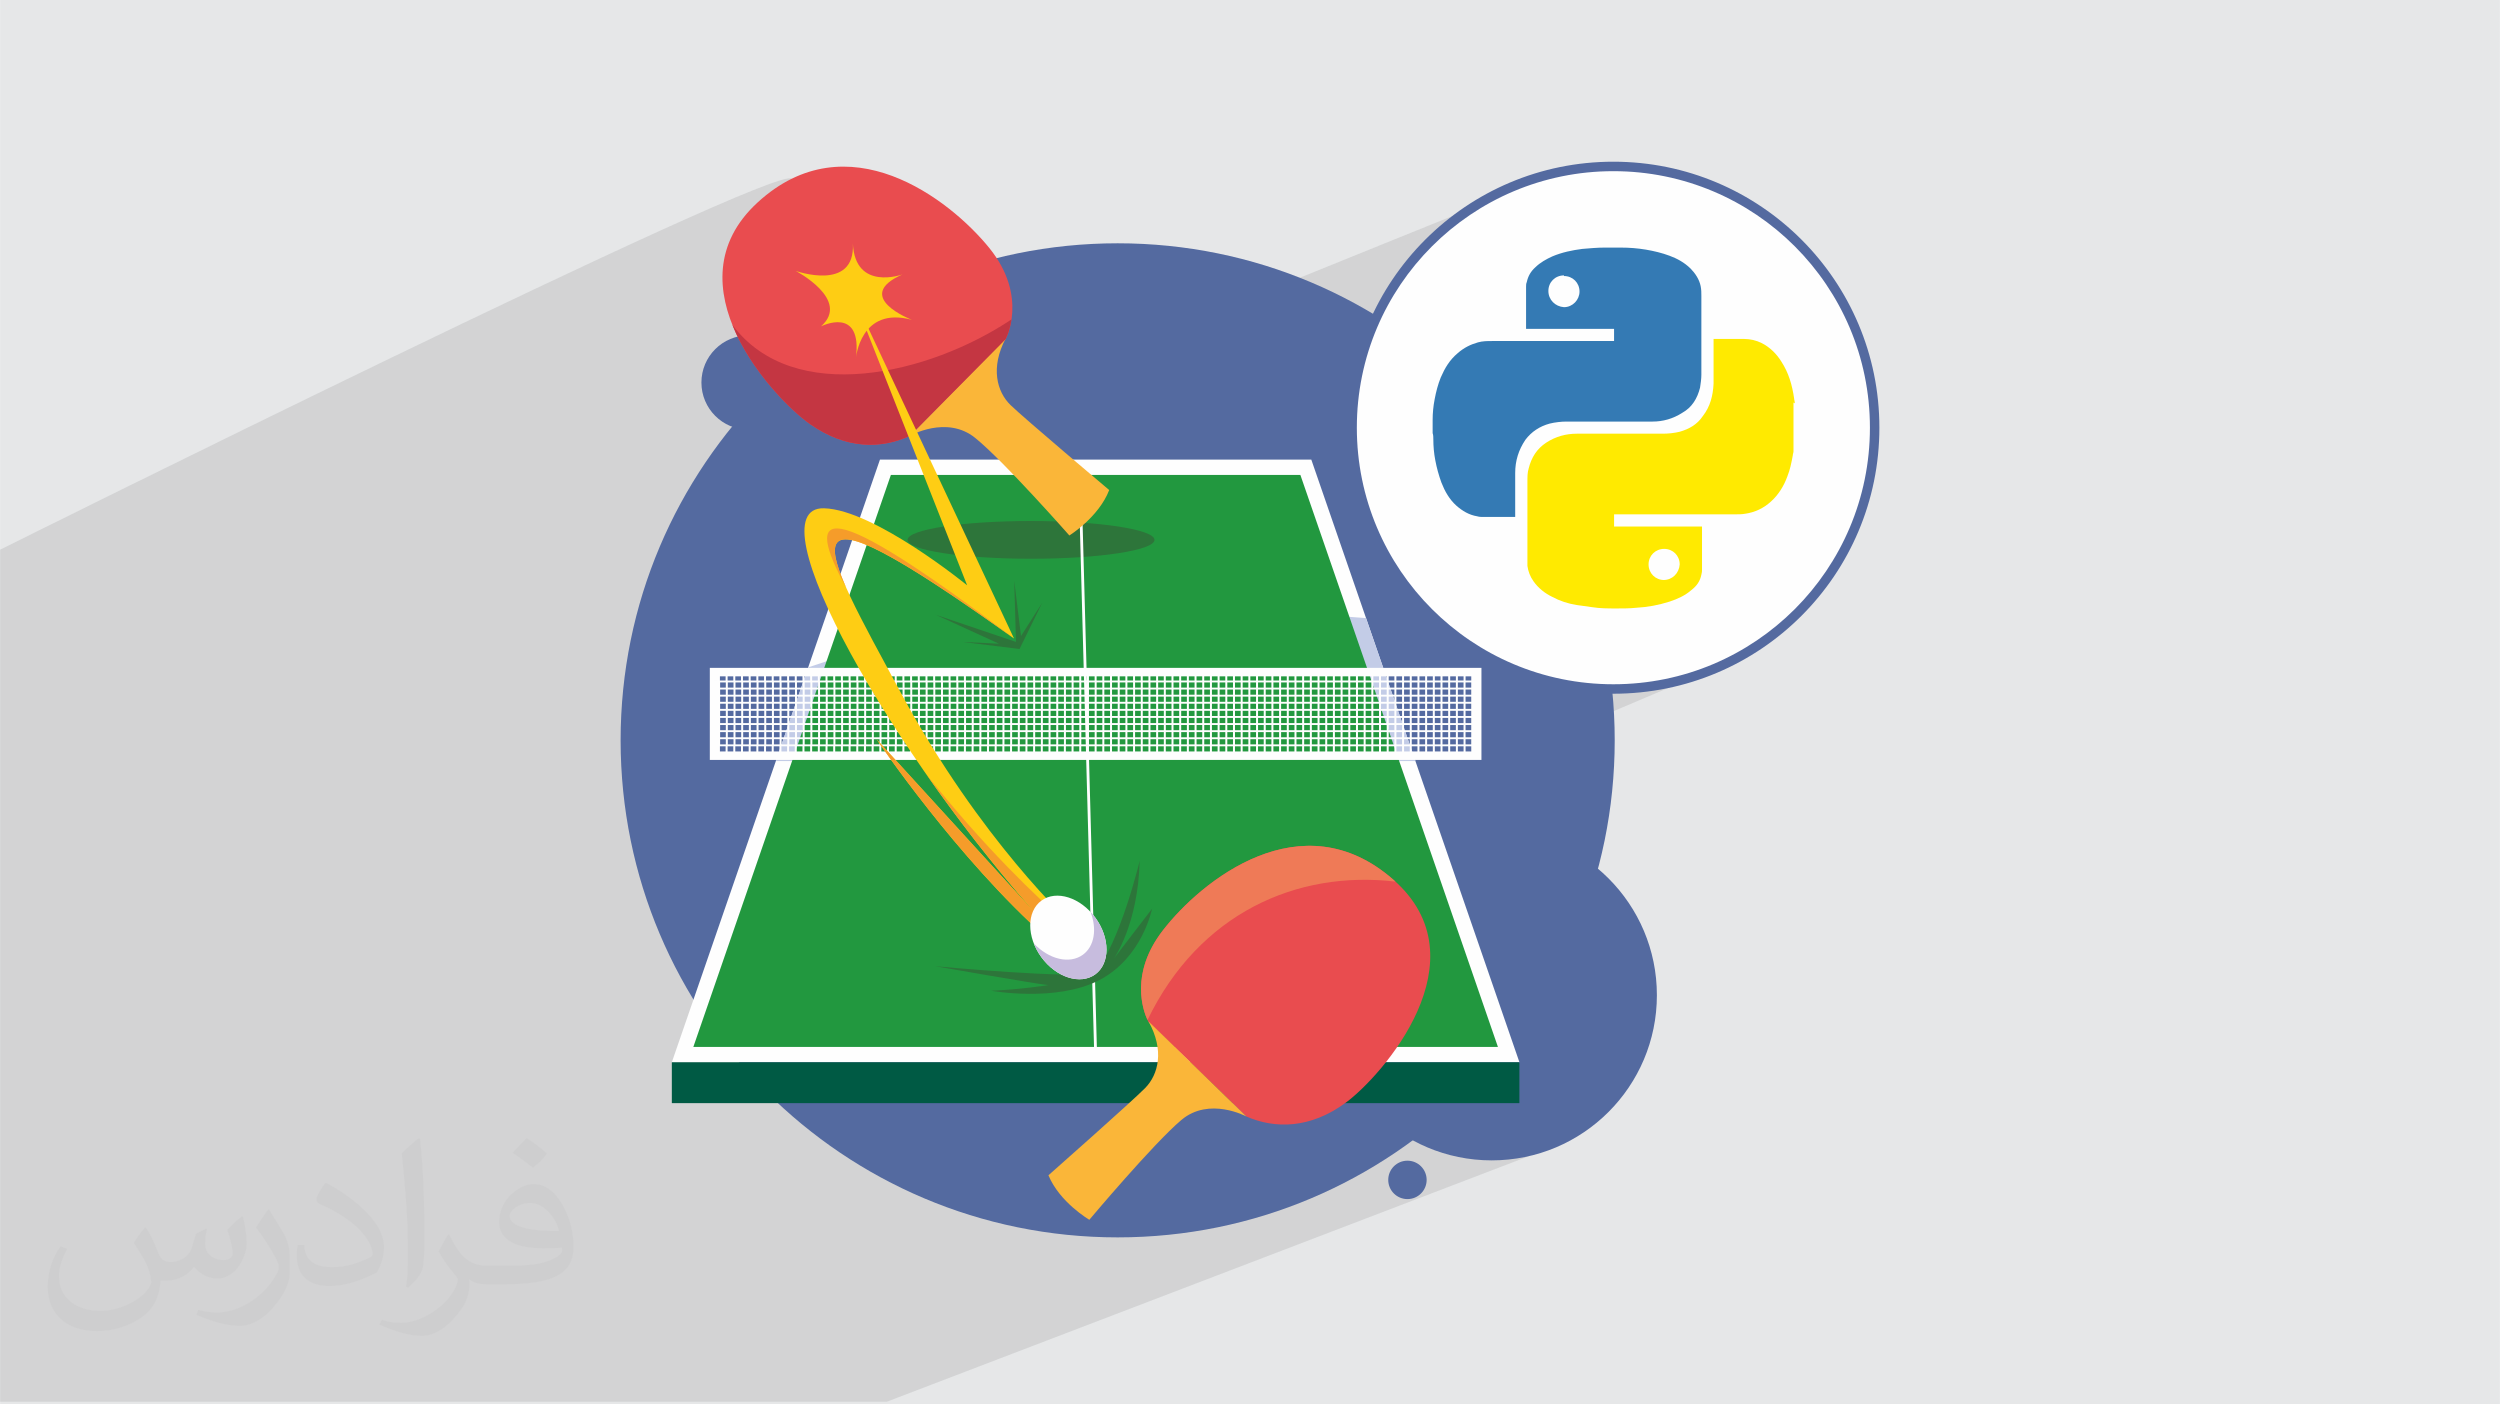 <?xml version="1.0" encoding="UTF-8"?>
<!DOCTYPE svg PUBLIC "-//W3C//DTD SVG 1.0//EN" "http://www.w3.org/TR/2001/REC-SVG-20010904/DTD/svg10.dtd">
<!-- Creator: CorelDRAW -->
<svg xmlns="http://www.w3.org/2000/svg" xml:space="preserve" width="3.708in" height="2.083in" version="1.0" style="shape-rendering:geometricPrecision; text-rendering:geometricPrecision; image-rendering:optimizeQuality; fill-rule:evenodd; clip-rule:evenodd"
viewBox="0 0 3702.73 2080.18"
 xmlns:xlink="http://www.w3.org/1999/xlink"
 xmlns:xodm="http://www.corel.com/coreldraw/odm/2003">
 <defs>
  <style type="text/css">
   <![CDATA[
    .str0 {stroke:#FEFEFE;stroke-width:4.19;stroke-miterlimit:10}
    .str1 {stroke:#FEFEFE;stroke-width:12.56;stroke-miterlimit:10}
    .fil9 {fill:none;fill-rule:nonzero}
    .fil0 {fill:#E6E7E8}
    .fil17 {fill:#FEFEFE}
    .fil4 {fill:#FEFEFE;fill-rule:nonzero}
    .fil13 {fill:#FECD14;fill-rule:nonzero}
    .fil11 {fill:#FAB639;fill-rule:nonzero}
    .fil14 {fill:#F59C2A;fill-rule:nonzero}
    .fil16 {fill:#EF7A57;fill-rule:nonzero}
    .fil10 {fill:#E94C4F;fill-rule:nonzero}
    .fil12 {fill:#C43642;fill-rule:nonzero}
    .fil15 {fill:#C7BCDE;fill-rule:nonzero}
    .fil5 {fill:#C3CCE7;fill-rule:nonzero}
    .fil3 {fill:#546AA0;fill-rule:nonzero}
    .fil6 {fill:#22983F;fill-rule:nonzero}
    .fil7 {fill:#2D753A;fill-rule:nonzero}
    .fil8 {fill:#005A44;fill-rule:nonzero}
    .fil18 {fill:#347AB4;fill-rule:nonzero}
    .fil19 {fill:#FFEA00;fill-rule:nonzero}
    .fil2 {fill:#373435;fill-opacity:0.031}
    .fil1 {fill:#2B2A29;fill-opacity:0.102}
   ]]>
  </style>
 </defs>
 <g id="Layer_x0020_1">
  <polygon class="fil0" points="-0,0 3702.73,0 3702.73,2080.18 -0,2080.18 "/>
  <path class="fil1" d="M2480.82 761.81l77.49 220.1 -380.42 161.44 86.7 569.06 -951.24 363.84 -1313.35 0 0 -1262.05c0,0 1148.38,-572.29 1172.63,-549.48 24.25,22.82 587.71,258.91 587.71,258.91 0,0 61.8,-69.46 80.21,-77.63 18.41,-8.17 403.6,-163.63 403.6,-163.63l216.15 419.27 20.52 60.17z"/>
  <path class="fil2" d="M215.96 1818c7.07,10.71 11.65,21.01 16.13,32.45 3.33,6.66 5.09,18.93 20.7,18.93 4.57,0 11.13,-1.35 16.95,-4.57 6.55,-3.44 11.54,-8.64 14.15,-16.53l6.24 -21.01 15.19 -7.49 1.04 1.04c-2.08,7.91 -2.59,15.5 -2.59,21.43 0,17.57 15.19,24.23 27.25,24.23 7.07,0 13.42,-3.44 13.42,-9.89 0,-8.32 -3.53,-22.47 -8.12,-35.16 7.07,-7.07 14.15,-14.15 22.26,-19.87l1.25 0.63c3.53,14.98 5.51,29.75 5.51,39.63 0,9.67 -4.27,20.39 -7.8,27.36 -7.28,13.73 -20.18,24.65 -35.78,24.65 -11.85,0 -25.06,-5.93 -34.12,-16.95l-0.52 0c-8.53,10.61 -21.74,20.18 -42.86,20.18l-6.55 0c-1.04,13.94 -4.05,23.81 -8.64,32.66 -12.58,24.54 -49.92,41.92 -85.08,41.92 -48.89,0 -73.43,-28.19 -73.43,-65.73 0,-23.19 7.59,-44.72 19.24,-60.01l9.56 3.95c-7.28,13.94 -12.17,27.04 -12.17,39.94 0,35.16 28.61,51.9 61.58,51.9 30.58,0 68.44,-19.45 75.31,-42.02 -2.59,-24.65 -11.85,-36.19 -26,-58.66 4.27,-7.49 9.78,-14.98 16.64,-22.98l1.25 0 0 0 0 0 -0.01 -0.04zm563.83 -132.3c10.3,6.45 20.39,14.04 30.27,22.78 -5.51,7.8 -12.38,14.88 -20.91,21.12 -9.89,-8.01 -19.76,-14.88 -29.86,-22.16 6.86,-7.7 13.63,-15.08 20.49,-21.74l0 0 0 0 0 0 0 0 0 0 0.01 0zm5.3 96.11c-16.64,0 -30.27,10.92 -30.27,19.03 0,17.38 33.28,22.78 73.12,22.56 -4.99,-20.39 -22.47,-41.61 -42.86,-41.61l0 0.01zm-37.35 92.99c21.64,0 40.57,-0.63 55.02,-4.27 16.13,-4.05 29.75,-12.17 29.75,-17.78 0,-1.46 0,-3.22 -0.52,-4.68 -9.05,0.83 -19.45,0.83 -28.5,0.83 -29.33,0 -51.79,-6.66 -60.64,-23.09 -2.19,-4.57 -3.74,-9.67 -3.74,-15.5 0,-15.92 6.86,-31.41 18.93,-42.13 10.08,-8.84 21.22,-14.35 32.55,-14.35 20.49,0 36.81,16.44 48.26,42.34 6.24,14.15 10.5,30.47 10.5,51.07 0,13.73 -3.74,25.27 -12.27,33.8 -15.92,15.4 -45.24,21.22 -90.17,21.22l-20.39 0 0 0 -5.3 0c-11.13,0 -19.14,-1.98 -25.48,-6.86l-1.04 0c0.31,2.59 0.52,5.09 0.52,7.49 0,10.08 -3.33,22.98 -10.08,33.28 -19.97,29.64 -41.61,42.53 -60.33,42.53 -18.93,0 -42.13,-7.28 -63.03,-16.75l3.74 -7.28c6.76,2.81 16.13,4.68 29.02,4.68 33.8,0 78.21,-32.45 83.72,-64.17 -1.25,-2.59 -3.53,-6.03 -6.76,-9.67 -9.89,-11.75 -16.13,-21.53 -21.95,-31.82 4.99,-9.89 9.56,-17.78 13.83,-24.96l1.77 -0.21c14.46,29.44 27.56,46.28 56.78,46.28l4.57 0 0 0 21.22 0 0 0 0 0 0 0 0 0 0 0 0.04 0zm-146.45 31.1c2.5,-13.52 2.7,-28.7 2.7,-42.86l0 -21.01c0,-39.21 -4.99,-96.2 -9.05,-133.34 7.07,-7.59 16.95,-16.53 24.75,-22.56l2.29 0.63c5.3,46.7 6.55,100.79 6.55,150.81 0,13.11 -0.52,25.9 -1.77,35.26 -0.73,11.85 -7.59,20.8 -22.26,34.53l-3.22 -1.46zm-150.71 -61.89c0.73,18.41 9.78,32.87 41.4,32.87 19.66,0 36.3,-5.09 54.71,-13.83 3.33,-1.46 5.09,-3.44 5.09,-5.09 0,-11.54 -8.84,-26.83 -23.71,-40.77 -14.46,-13.11 -33.6,-24.65 -51.48,-32.35 -6.14,-2.59 -8.12,-5.3 -8.12,-7.91 0,-5.3 7.07,-16.44 12.9,-24.44l1.98 -0.21c20.49,10.71 43.38,26.63 60.33,44.3 15.4,16.33 24.96,32.87 24.96,50.86 0,13.31 -4.05,25.79 -10.61,37.44 -22.47,11.33 -46.39,19.97 -70.1,19.97 -28.81,0 -48.47,-13.52 -48.47,-45.24 0,-3.44 0,-8.73 1.25,-15.61l9.89 0 0 0 0 0 0 0 0 0 0 0 -0.01 0zm-52.11 -52.32l17.89 28.92c6.55,10.71 12.69,22.37 12.69,40.77l0 23.5c0,19.03 -12.17,39.42 -31.82,59.6 -15.4,13.63 -29.02,19.45 -41.61,19.45 -18.72,0 -40.15,-5.82 -64.9,-16.44l2.81 -7.28c7.8,2.08 16.84,3.84 27.98,3.84 35.58,-0.21 71.97,-26.21 88.61,-57.93 1.98,-3.64 2.7,-7.07 2.7,-9.47 0,-3.64 -1.98,-7.7 -3.53,-11.33 -9.05,-17.05 -19.14,-32.66 -30.27,-47.12 5.82,-9.16 11.65,-17.99 17.99,-26.73l1.46 0.21 0 0 0 0 0 0 0 0 0 0 -0.01 0z"/>
  <g id="_1369443263072">
   <g>
    <path class="fil3" d="M2391.57 1096.58c0,406.6 -329.62,736.22 -736.23,736.22 -406.6,0 -736.22,-329.62 -736.22,-736.22 0,-406.6 329.62,-736.22 736.22,-736.22 406.61,0 736.23,329.62 736.23,736.22z"/>
    <path class="fil3" d="M1178.63 566.59c0,38.61 -31.3,69.91 -69.91,69.91 -38.61,0 -69.91,-31.3 -69.91,-69.91 0,-38.61 31.3,-69.91 69.91,-69.91 38.61,0 69.91,31.3 69.91,69.91z"/>
    <path class="fil3" d="M2454.04 1474.06c0,135.13 -109.55,244.68 -244.68,244.68 -135.14,0 -244.68,-109.55 -244.68,-244.68 0,-135.13 109.55,-244.68 244.68,-244.68 135.13,0 244.68,109.55 244.68,244.68z"/>
    <path class="fil3" d="M2269.65 568.42c0,60.3 -48.89,109.18 -109.18,109.18 -60.29,0 -109.18,-48.88 -109.18,-109.18 0,-60.3 48.89,-109.18 109.18,-109.18 60.29,0 109.18,48.88 109.18,109.18z"/>
    <path class="fil3" d="M2113.01 1747.65c0,15.7 -12.73,28.44 -28.45,28.44 -15.71,0 -28.44,-12.74 -28.44,-28.44 0,-15.71 12.73,-28.45 28.44,-28.45 15.71,0 28.45,12.74 28.45,28.45z"/>
    <polygon class="fil4" points="2250.45,1573.42 994.98,1573.42 1303.25,680.8 1942.18,680.8 "/>
    <path class="fil5" d="M2023.24 915.52c-188.24,-15.39 -541.16,-25.7 -826.26,72.97l-47.93 138.77 947.31 0 -73.13 -211.74z"/>
    <polygon class="fil6" points="1026.84,1550.71 1319.43,703.5 1926,703.5 2218.59,1550.71 "/>
    <path class="fil7" d="M1709.92 799.66c0,15.44 -81.88,27.96 -182.89,27.96 -101.01,0 -182.9,-12.52 -182.9,-27.96 0,-15.44 81.89,-27.96 182.9,-27.96 101,0 182.89,12.52 182.89,27.96z"/>
    <polygon class="fil8" points="2250.38,1633.96 994.99,1633.96 994.99,1573.42 2250.38,1573.42 "/>
    <line class="fil9 str0" x1="1599.01" y1="691.11" x2="1622.72" y2= "1561.18" />
    <polygon class="fil9 str1" points="2187.9,1119.32 1057.53,1119.32 1057.53,995.52 2187.9,995.52 "/>
    <path class="fil4" d="M2179.05 1018.49l-8.42 0 0 -7.67 8.42 0 0 7.67zm0 10.51l-8.42 0 0 -7.67 8.42 0 0 7.67zm0 10.51l-8.42 0 0 -7.67 8.42 0 0 7.67zm0 10.51l-8.42 0 0 -7.67 8.42 0 0 7.67zm0 10.52l-8.42 0 0 -7.67 8.42 0 0 7.67zm0 10.51l-8.42 0 0 -7.67 8.42 0 0 7.67zm0 10.52l-8.42 0 0 -7.67 8.42 0 0 7.67zm0 10.51l-8.42 0 0 -7.67 8.42 0 0 7.67zm0 10.52l-8.42 0 0 -7.68 8.42 0 0 7.68zm-11.38 -84.09l-8.43 0 0 -7.67 8.43 0 0 7.67zm0 10.51l-8.43 0 0 -7.67 8.43 0 0 7.67zm0 10.51l-8.43 0 0 -7.67 8.43 0 0 7.67zm0 10.51l-8.43 0 0 -7.67 8.43 0 0 7.67zm0 10.52l-8.43 0 0 -7.67 8.43 0 0 7.67zm0 10.51l-8.43 0 0 -7.67 8.43 0 0 7.67zm0 10.52l-8.43 0 0 -7.67 8.43 0 0 7.67zm0 10.51l-8.43 0 0 -7.67 8.43 0 0 7.67zm0 10.52l-8.43 0 0 -7.68 8.43 0 0 7.68zm-11.38 -84.09l-8.43 0 0 -7.67 8.43 0 0 7.67zm0 10.51l-8.43 0 0 -7.67 8.43 0 0 7.67zm0 10.51l-8.43 0 0 -7.67 8.43 0 0 7.67zm0 10.51l-8.43 0 0 -7.67 8.43 0 0 7.67zm0 10.52l-8.43 0 0 -7.67 8.43 0 0 7.67zm0 10.51l-8.43 0 0 -7.67 8.43 0 0 7.67zm0 10.52l-8.43 0 0 -7.67 8.43 0 0 7.67zm0 10.51l-8.43 0 0 -7.67 8.43 0 0 7.67zm0 10.52l-8.43 0 0 -7.68 8.43 0 0 7.68zm-11.39 -84.09l-8.42 0 0 -7.67 8.42 0 0 7.67zm0 10.51l-8.42 0 0 -7.67 8.42 0 0 7.67zm0 10.51l-8.42 0 0 -7.67 8.42 0 0 7.67zm0 10.51l-8.42 0 0 -7.67 8.42 0 0 7.67zm0 10.52l-8.42 0 0 -7.67 8.42 0 0 7.67zm0 10.51l-8.42 0 0 -7.67 8.42 0 0 7.67zm0 10.52l-8.42 0 0 -7.67 8.42 0 0 7.67zm0 10.51l-8.42 0 0 -7.67 8.42 0 0 7.67zm0 10.52l-8.42 0 0 -7.68 8.42 0 0 7.68zm-11.38 -84.09l-8.42 0 0 -7.67 8.42 0 0 7.67zm0 10.51l-8.42 0 0 -7.67 8.42 0 0 7.67zm0 10.51l-8.42 0 0 -7.67 8.42 0 0 7.67zm0 10.51l-8.42 0 0 -7.67 8.42 0 0 7.67zm0 10.52l-8.42 0 0 -7.67 8.42 0 0 7.67zm0 10.51l-8.42 0 0 -7.67 8.42 0 0 7.67zm0 10.52l-8.42 0 0 -7.67 8.42 0 0 7.67zm0 10.51l-8.42 0 0 -7.67 8.42 0 0 7.67zm0 10.52l-8.42 0 0 -7.68 8.42 0 0 7.68zm-11.38 -84.09l-8.43 0 0 -7.67 8.43 0 0 7.67zm0 10.51l-8.43 0 0 -7.67 8.43 0 0 7.67zm0 10.51l-8.43 0 0 -7.67 8.43 0 0 7.67zm0 10.51l-8.43 0 0 -7.67 8.43 0 0 7.67zm0 10.52l-8.43 0 0 -7.67 8.43 0 0 7.67zm0 10.51l-8.43 0 0 -7.67 8.43 0 0 7.67zm0 10.52l-8.43 0 0 -7.67 8.43 0 0 7.67zm0 10.51l-8.43 0 0 -7.67 8.43 0 0 7.67zm0 10.52l-8.43 0 0 -7.68 8.43 0 0 7.68zm-11.38 -84.09l-8.43 0 0 -7.67 8.43 0 0 7.67zm0 10.51l-8.43 0 0 -7.67 8.43 0 0 7.67zm0 10.51l-8.43 0 0 -7.67 8.43 0 0 7.67zm0 10.51l-8.43 0 0 -7.67 8.43 0 0 7.67zm0 10.52l-8.43 0 0 -7.67 8.43 0 0 7.67zm0 10.51l-8.43 0 0 -7.67 8.43 0 0 7.67zm0 10.52l-8.43 0 0 -7.67 8.43 0 0 7.67zm0 10.51l-8.43 0 0 -7.67 8.43 0 0 7.67zm0 10.52l-8.43 0 0 -7.68 8.43 0 0 7.68zm-11.38 -84.09l-8.42 0 0 -7.67 8.42 0 0 7.67zm0 10.51l-8.42 0 0 -7.67 8.42 0 0 7.67zm0 10.51l-8.42 0 0 -7.67 8.42 0 0 7.67zm0 10.51l-8.42 0 0 -7.67 8.42 0 0 7.67zm0 10.52l-8.42 0 0 -7.67 8.42 0 0 7.67zm0 10.51l-8.42 0 0 -7.67 8.42 0 0 7.67zm0 10.52l-8.42 0 0 -7.67 8.42 0 0 7.67zm0 10.51l-8.42 0 0 -7.67 8.42 0 0 7.67zm0 10.52l-8.42 0 0 -7.68 8.42 0 0 7.68zm-11.38 -84.09l-8.43 0 0 -7.67 8.43 0 0 7.67zm0 10.51l-8.43 0 0 -7.67 8.43 0 0 7.67zm0 10.51l-8.43 0 0 -7.67 8.43 0 0 7.67zm0 10.51l-8.43 0 0 -7.67 8.43 0 0 7.67zm0 10.52l-8.43 0 0 -7.67 8.43 0 0 7.67zm0 10.51l-8.43 0 0 -7.67 8.43 0 0 7.67zm0 10.52l-8.43 0 0 -7.67 8.43 0 0 7.67zm0 10.51l-8.43 0 0 -7.67 8.43 0 0 7.67zm0 10.52l-8.43 0 0 -7.68 8.43 0 0 7.68zm-11.38 -84.09l-8.43 0 0 -7.67 8.43 0 0 7.67zm0 10.51l-8.43 0 0 -7.67 8.43 0 0 7.67zm0 10.51l-8.43 0 0 -7.67 8.43 0 0 7.67zm0 10.51l-8.43 0 0 -7.67 8.43 0 0 7.67zm0 10.52l-8.43 0 0 -7.67 8.43 0 0 7.67zm0 10.51l-8.43 0 0 -7.67 8.43 0 0 7.67zm0 10.52l-8.43 0 0 -7.67 8.43 0 0 7.67zm0 10.51l-8.43 0 0 -7.67 8.43 0 0 7.67zm0 10.52l-8.43 0 0 -7.68 8.43 0 0 7.68zm-11.38 -84.09l-8.43 0 0 -7.67 8.43 0 0 7.67zm0 10.51l-8.43 0 0 -7.67 8.43 0 0 7.67zm0 10.51l-8.43 0 0 -7.67 8.43 0 0 7.67zm0 10.51l-8.43 0 0 -7.67 8.43 0 0 7.67zm0 10.52l-8.43 0 0 -7.67 8.43 0 0 7.67zm0 10.51l-8.43 0 0 -7.67 8.43 0 0 7.67zm0 10.52l-8.43 0 0 -7.67 8.43 0 0 7.67zm0 10.51l-8.43 0 0 -7.67 8.43 0 0 7.67zm0 10.52l-8.43 0 0 -7.68 8.43 0 0 7.68zm-11.38 -84.09l-8.42 0 0 -7.67 8.42 0 0 7.67zm0 10.51l-8.42 0 0 -7.67 8.42 0 0 7.67zm0 10.51l-8.42 0 0 -7.67 8.42 0 0 7.67zm0 10.51l-8.42 0 0 -7.67 8.42 0 0 7.67zm0 10.52l-8.42 0 0 -7.67 8.42 0 0 7.67zm0 10.51l-8.42 0 0 -7.67 8.42 0 0 7.67zm0 10.52l-8.42 0 0 -7.67 8.42 0 0 7.67zm0 10.51l-8.42 0 0 -7.67 8.42 0 0 7.67zm0 10.52l-8.42 0 0 -7.68 8.42 0 0 7.68zm-11.38 -84.09l-8.43 0 0 -7.67 8.43 0 0 7.67zm0 10.51l-8.43 0 0 -7.67 8.43 0 0 7.67zm0 10.51l-8.43 0 0 -7.67 8.43 0 0 7.67zm0 10.51l-8.43 0 0 -7.67 8.43 0 0 7.67zm0 10.52l-8.43 0 0 -7.67 8.43 0 0 7.67zm0 10.51l-8.43 0 0 -7.67 8.43 0 0 7.67zm0 10.52l-8.43 0 0 -7.67 8.43 0 0 7.67zm0 10.51l-8.43 0 0 -7.67 8.43 0 0 7.67zm0 10.52l-8.43 0 0 -7.68 8.43 0 0 7.68zm-11.38 -84.09l-8.43 0 0 -7.67 8.43 0 0 7.67zm0 10.51l-8.43 0 0 -7.67 8.43 0 0 7.67zm0 10.51l-8.43 0 0 -7.67 8.43 0 0 7.67zm0 10.51l-8.43 0 0 -7.67 8.43 0 0 7.67zm0 10.52l-8.43 0 0 -7.67 8.43 0 0 7.67zm0 10.51l-8.43 0 0 -7.67 8.43 0 0 7.67zm0 10.52l-8.43 0 0 -7.67 8.43 0 0 7.67zm0 10.51l-8.43 0 0 -7.67 8.43 0 0 7.67zm0 10.52l-8.43 0 0 -7.68 8.43 0 0 7.68zm-11.38 -84.09l-8.42 0 0 -7.67 8.42 0 0 7.67zm0 10.51l-8.42 0 0 -7.67 8.42 0 0 7.67zm0 10.51l-8.42 0 0 -7.67 8.42 0 0 7.67zm0 10.51l-8.42 0 0 -7.67 8.42 0 0 7.67zm0 10.52l-8.42 0 0 -7.67 8.42 0 0 7.67zm0 10.51l-8.42 0 0 -7.67 8.42 0 0 7.67zm0 10.52l-8.42 0 0 -7.67 8.42 0 0 7.67zm0 10.51l-8.42 0 0 -7.67 8.42 0 0 7.67zm0 10.52l-8.42 0 0 -7.68 8.42 0 0 7.68zm-11.38 -84.09l-8.42 0 0 -7.67 8.42 0 0 7.67zm0 10.51l-8.42 0 0 -7.67 8.42 0 0 7.67zm0 10.51l-8.42 0 0 -7.67 8.42 0 0 7.67zm0 10.51l-8.42 0 0 -7.67 8.42 0 0 7.67zm0 10.52l-8.42 0 0 -7.67 8.42 0 0 7.67zm0 10.51l-8.42 0 0 -7.67 8.42 0 0 7.67zm0 10.52l-8.42 0 0 -7.67 8.42 0 0 7.67zm0 10.51l-8.42 0 0 -7.67 8.42 0 0 7.67zm0 10.52l-8.42 0 0 -7.68 8.42 0 0 7.68zm-11.38 -84.09l-8.43 0 0 -7.67 8.43 0 0 7.67zm0 10.51l-8.43 0 0 -7.67 8.43 0 0 7.67zm0 10.51l-8.43 0 0 -7.67 8.43 0 0 7.67zm0 10.51l-8.43 0 0 -7.67 8.43 0 0 7.67zm0 10.52l-8.43 0 0 -7.67 8.43 0 0 7.67zm0 10.51l-8.43 0 0 -7.67 8.43 0 0 7.67zm0 10.52l-8.43 0 0 -7.67 8.43 0 0 7.67zm0 10.51l-8.43 0 0 -7.67 8.43 0 0 7.67zm0 10.52l-8.43 0 0 -7.68 8.43 0 0 7.68zm-11.39 -84.09l-8.43 0 0 -7.67 8.43 0 0 7.67zm0 10.51l-8.43 0 0 -7.67 8.43 0 0 7.67zm0 10.51l-8.43 0 0 -7.67 8.43 0 0 7.67zm0 10.51l-8.43 0 0 -7.67 8.43 0 0 7.67zm0 10.52l-8.43 0 0 -7.67 8.43 0 0 7.67zm0 10.51l-8.43 0 0 -7.67 8.43 0 0 7.67zm0 10.52l-8.43 0 0 -7.67 8.43 0 0 7.67zm0 10.51l-8.43 0 0 -7.67 8.43 0 0 7.67zm0 10.52l-8.43 0 0 -7.68 8.43 0 0 7.68zm-11.38 -84.09l-8.42 0 0 -7.67 8.42 0 0 7.67zm0 10.51l-8.42 0 0 -7.67 8.42 0 0 7.67zm0 10.51l-8.42 0 0 -7.67 8.42 0 0 7.67zm0 10.51l-8.42 0 0 -7.67 8.42 0 0 7.67zm0 10.52l-8.42 0 0 -7.67 8.42 0 0 7.67zm0 10.51l-8.42 0 0 -7.67 8.42 0 0 7.67zm0 10.52l-8.42 0 0 -7.67 8.42 0 0 7.67zm0 10.51l-8.42 0 0 -7.67 8.42 0 0 7.67zm0 10.52l-8.42 0 0 -7.68 8.42 0 0 7.68zm-11.38 -84.09l-8.43 0 0 -7.67 8.43 0 0 7.67zm0 10.51l-8.43 0 0 -7.67 8.43 0 0 7.67zm0 10.51l-8.43 0 0 -7.67 8.43 0 0 7.67zm0 10.51l-8.43 0 0 -7.67 8.43 0 0 7.67zm0 10.52l-8.43 0 0 -7.67 8.43 0 0 7.67zm0 10.51l-8.43 0 0 -7.67 8.43 0 0 7.67zm0 10.52l-8.43 0 0 -7.67 8.43 0 0 7.67zm0 10.51l-8.43 0 0 -7.67 8.43 0 0 7.67zm0 10.52l-8.43 0 0 -7.68 8.43 0 0 7.68zm-11.38 -84.09l-8.44 0 0 -7.67 8.44 0 0 7.67zm0 10.51l-8.44 0 0 -7.67 8.44 0 0 7.67zm0 10.51l-8.44 0 0 -7.67 8.44 0 0 7.67zm0 10.51l-8.44 0 0 -7.67 8.44 0 0 7.67zm0 10.52l-8.44 0 0 -7.67 8.44 0 0 7.67zm0 10.51l-8.44 0 0 -7.67 8.44 0 0 7.67zm0 10.52l-8.44 0 0 -7.67 8.44 0 0 7.67zm0 10.51l-8.44 0 0 -7.67 8.44 0 0 7.67zm0 10.52l-8.44 0 0 -7.68 8.44 0 0 7.68zm-11.39 -84.09l-8.43 0 0 -7.67 8.43 0 0 7.67zm0 10.51l-8.43 0 0 -7.67 8.43 0 0 7.67zm0 10.51l-8.43 0 0 -7.67 8.43 0 0 7.67zm0 10.51l-8.43 0 0 -7.67 8.43 0 0 7.67zm0 10.52l-8.43 0 0 -7.67 8.43 0 0 7.67zm0 10.51l-8.43 0 0 -7.67 8.43 0 0 7.67zm0 10.52l-8.43 0 0 -7.67 8.43 0 0 7.67zm0 10.51l-8.43 0 0 -7.67 8.43 0 0 7.67zm0 10.52l-8.43 0 0 -7.68 8.43 0 0 7.68zm-11.39 -84.09l-8.42 0 0 -7.67 8.42 0 0 7.67zm0 10.51l-8.42 0 0 -7.67 8.42 0 0 7.67zm0 10.51l-8.42 0 0 -7.67 8.42 0 0 7.67zm0 10.51l-8.42 0 0 -7.67 8.42 0 0 7.67zm0 10.52l-8.42 0 0 -7.67 8.42 0 0 7.67zm0 10.51l-8.42 0 0 -7.67 8.42 0 0 7.67zm0 10.52l-8.42 0 0 -7.67 8.42 0 0 7.67zm0 10.51l-8.42 0 0 -7.67 8.42 0 0 7.67zm0 10.52l-8.42 0 0 -7.68 8.42 0 0 7.68zm-11.38 -84.09l-8.42 0 0 -7.67 8.42 0 0 7.67zm0 10.51l-8.42 0 0 -7.67 8.42 0 0 7.67zm0 10.51l-8.42 0 0 -7.67 8.42 0 0 7.67zm0 10.51l-8.42 0 0 -7.67 8.42 0 0 7.67zm0 10.52l-8.42 0 0 -7.67 8.42 0 0 7.67zm0 10.51l-8.42 0 0 -7.67 8.42 0 0 7.67zm0 10.52l-8.42 0 0 -7.67 8.42 0 0 7.67zm0 10.51l-8.42 0 0 -7.67 8.42 0 0 7.67zm0 10.52l-8.42 0 0 -7.68 8.42 0 0 7.68zm-11.38 -84.09l-8.43 0 0 -7.67 8.43 0 0 7.67zm0 10.51l-8.43 0 0 -7.67 8.43 0 0 7.67zm0 10.51l-8.43 0 0 -7.67 8.43 0 0 7.67zm0 10.51l-8.43 0 0 -7.67 8.43 0 0 7.67zm0 10.52l-8.43 0 0 -7.67 8.43 0 0 7.67zm0 10.51l-8.43 0 0 -7.67 8.43 0 0 7.67zm0 10.52l-8.43 0 0 -7.67 8.43 0 0 7.67zm0 10.51l-8.43 0 0 -7.67 8.43 0 0 7.67zm0 10.52l-8.43 0 0 -7.68 8.43 0 0 7.68zm-11.39 -84.09l-8.43 0 0 -7.67 8.43 0 0 7.67zm0 10.51l-8.43 0 0 -7.67 8.43 0 0 7.67zm0 10.51l-8.43 0 0 -7.67 8.43 0 0 7.67zm0 10.51l-8.43 0 0 -7.67 8.43 0 0 7.67zm0 10.52l-8.43 0 0 -7.67 8.43 0 0 7.67zm0 10.51l-8.43 0 0 -7.67 8.43 0 0 7.67zm0 10.52l-8.43 0 0 -7.67 8.43 0 0 7.67zm0 10.51l-8.43 0 0 -7.67 8.43 0 0 7.67zm0 10.52l-8.43 0 0 -7.68 8.43 0 0 7.68zm-11.39 -84.09l-8.42 0 0 -7.67 8.42 0 0 7.67zm0 10.51l-8.42 0 0 -7.67 8.42 0 0 7.67zm0 10.51l-8.42 0 0 -7.67 8.42 0 0 7.67zm0 10.51l-8.42 0 0 -7.67 8.42 0 0 7.67zm0 10.52l-8.42 0 0 -7.67 8.42 0 0 7.67zm0 10.51l-8.42 0 0 -7.67 8.42 0 0 7.67zm0 10.52l-8.42 0 0 -7.67 8.42 0 0 7.67zm0 10.51l-8.42 0 0 -7.67 8.42 0 0 7.67zm0 10.52l-8.42 0 0 -7.68 8.42 0 0 7.68zm-11.38 -84.09l-8.42 0 0 -7.67 8.42 0 0 7.67zm0 10.51l-8.42 0 0 -7.67 8.42 0 0 7.67zm0 10.51l-8.42 0 0 -7.67 8.42 0 0 7.67zm0 10.51l-8.42 0 0 -7.67 8.42 0 0 7.67zm0 10.52l-8.42 0 0 -7.67 8.42 0 0 7.67zm0 10.51l-8.42 0 0 -7.67 8.42 0 0 7.67zm0 10.52l-8.42 0 0 -7.67 8.42 0 0 7.67zm0 10.51l-8.42 0 0 -7.67 8.42 0 0 7.67zm0 10.52l-8.42 0 0 -7.68 8.42 0 0 7.68zm-11.38 -84.09l-8.43 0 0 -7.67 8.43 0 0 7.67zm0 10.51l-8.43 0 0 -7.67 8.43 0 0 7.67zm0 10.51l-8.43 0 0 -7.67 8.43 0 0 7.67zm0 10.51l-8.43 0 0 -7.67 8.43 0 0 7.67zm0 10.52l-8.43 0 0 -7.67 8.43 0 0 7.67zm0 10.51l-8.43 0 0 -7.67 8.43 0 0 7.67zm0 10.52l-8.43 0 0 -7.67 8.43 0 0 7.67zm0 10.51l-8.43 0 0 -7.67 8.43 0 0 7.67zm0 10.52l-8.43 0 0 -7.68 8.43 0 0 7.68zm-11.38 -84.09l-8.43 0 0 -7.67 8.43 0 0 7.67zm0 10.51l-8.43 0 0 -7.67 8.43 0 0 7.67zm0 10.51l-8.43 0 0 -7.67 8.43 0 0 7.67zm0 10.51l-8.43 0 0 -7.67 8.43 0 0 7.67zm0 10.52l-8.43 0 0 -7.67 8.43 0 0 7.67zm0 10.51l-8.43 0 0 -7.67 8.43 0 0 7.67zm0 10.52l-8.43 0 0 -7.67 8.43 0 0 7.67zm0 10.51l-8.43 0 0 -7.67 8.43 0 0 7.67zm0 10.52l-8.43 0 0 -7.68 8.43 0 0 7.68zm-11.38 -84.09l-8.43 0 0 -7.67 8.43 0 0 7.67zm0 10.51l-8.43 0 0 -7.67 8.43 0 0 7.67zm0 10.51l-8.43 0 0 -7.67 8.43 0 0 7.67zm0 10.51l-8.43 0 0 -7.67 8.43 0 0 7.67zm0 10.52l-8.43 0 0 -7.67 8.43 0 0 7.67zm0 10.51l-8.43 0 0 -7.67 8.43 0 0 7.67zm0 10.52l-8.43 0 0 -7.67 8.43 0 0 7.67zm0 10.51l-8.43 0 0 -7.67 8.43 0 0 7.67zm0 10.52l-8.43 0 0 -7.68 8.43 0 0 7.68zm-11.38 -84.09l-8.43 0 0 -7.67 8.43 0 0 7.67zm0 10.51l-8.43 0 0 -7.67 8.43 0 0 7.67zm0 10.51l-8.43 0 0 -7.67 8.43 0 0 7.67zm0 10.51l-8.43 0 0 -7.67 8.43 0 0 7.67zm0 10.52l-8.43 0 0 -7.67 8.43 0 0 7.67zm0 10.51l-8.43 0 0 -7.67 8.43 0 0 7.67zm0 10.52l-8.43 0 0 -7.67 8.43 0 0 7.67zm0 10.51l-8.43 0 0 -7.67 8.43 0 0 7.67zm0 10.52l-8.43 0 0 -7.68 8.43 0 0 7.68zm-11.38 -84.09l-8.43 0 0 -7.67 8.43 0 0 7.67zm0 10.51l-8.43 0 0 -7.67 8.43 0 0 7.67zm0 10.51l-8.43 0 0 -7.67 8.43 0 0 7.67zm0 10.51l-8.43 0 0 -7.67 8.43 0 0 7.67zm0 10.52l-8.43 0 0 -7.67 8.43 0 0 7.67zm0 10.51l-8.43 0 0 -7.67 8.43 0 0 7.67zm0 10.52l-8.43 0 0 -7.67 8.43 0 0 7.67zm0 10.51l-8.43 0 0 -7.67 8.43 0 0 7.67zm0 10.52l-8.43 0 0 -7.68 8.43 0 0 7.68zm-11.38 -84.09l-8.43 0 0 -7.67 8.43 0 0 7.67zm0 10.51l-8.43 0 0 -7.67 8.43 0 0 7.67zm0 10.51l-8.43 0 0 -7.67 8.43 0 0 7.67zm0 10.51l-8.43 0 0 -7.67 8.43 0 0 7.67zm0 10.52l-8.43 0 0 -7.67 8.43 0 0 7.67zm0 10.51l-8.43 0 0 -7.67 8.43 0 0 7.67zm0 10.52l-8.43 0 0 -7.67 8.43 0 0 7.67zm0 10.51l-8.43 0 0 -7.67 8.43 0 0 7.67zm0 10.52l-8.43 0 0 -7.68 8.43 0 0 7.68zm-11.38 -84.09l-8.44 0 0 -7.67 8.44 0 0 7.67zm0 10.51l-8.44 0 0 -7.67 8.44 0 0 7.67zm0 10.51l-8.44 0 0 -7.67 8.44 0 0 7.67zm0 10.51l-8.44 0 0 -7.67 8.44 0 0 7.67zm0 10.52l-8.44 0 0 -7.67 8.44 0 0 7.67zm0 10.51l-8.44 0 0 -7.67 8.44 0 0 7.67zm0 10.52l-8.44 0 0 -7.67 8.44 0 0 7.67zm0 10.51l-8.44 0 0 -7.67 8.44 0 0 7.67zm0 10.52l-8.44 0 0 -7.68 8.44 0 0 7.68zm-11.39 -84.09l-8.43 0 0 -7.67 8.43 0 0 7.67zm0 10.51l-8.43 0 0 -7.67 8.43 0 0 7.67zm0 10.51l-8.43 0 0 -7.67 8.43 0 0 7.67zm0 10.51l-8.43 0 0 -7.67 8.43 0 0 7.67zm0 10.52l-8.43 0 0 -7.67 8.43 0 0 7.67zm0 10.51l-8.43 0 0 -7.67 8.43 0 0 7.67zm0 10.52l-8.43 0 0 -7.67 8.43 0 0 7.67zm0 10.51l-8.43 0 0 -7.67 8.43 0 0 7.67zm0 10.52l-8.43 0 0 -7.68 8.43 0 0 7.68zm-11.38 -84.09l-8.43 0 0 -7.67 8.43 0 0 7.67zm0 10.51l-8.43 0 0 -7.67 8.43 0 0 7.67zm0 10.51l-8.43 0 0 -7.67 8.43 0 0 7.67zm0 10.51l-8.43 0 0 -7.67 8.43 0 0 7.67zm0 10.52l-8.43 0 0 -7.67 8.43 0 0 7.67zm0 10.51l-8.43 0 0 -7.67 8.43 0 0 7.67zm0 10.52l-8.43 0 0 -7.67 8.43 0 0 7.67zm0 10.51l-8.43 0 0 -7.67 8.43 0 0 7.67zm0 10.52l-8.43 0 0 -7.68 8.43 0 0 7.68zm-11.38 -84.09l-8.43 0 0 -7.67 8.43 0 0 7.67zm0 10.51l-8.43 0 0 -7.67 8.43 0 0 7.67zm0 10.51l-8.43 0 0 -7.67 8.43 0 0 7.67zm0 10.51l-8.43 0 0 -7.67 8.43 0 0 7.67zm0 10.52l-8.43 0 0 -7.67 8.43 0 0 7.67zm0 10.51l-8.43 0 0 -7.67 8.43 0 0 7.67zm0 10.52l-8.43 0 0 -7.67 8.43 0 0 7.67zm0 10.51l-8.43 0 0 -7.67 8.43 0 0 7.67zm0 10.52l-8.43 0 0 -7.68 8.43 0 0 7.68zm-11.38 -84.09l-8.44 0 0 -7.67 8.44 0 0 7.67zm0 10.51l-8.44 0 0 -7.67 8.44 0 0 7.67zm0 10.51l-8.44 0 0 -7.67 8.44 0 0 7.67zm0 10.51l-8.44 0 0 -7.67 8.44 0 0 7.67zm0 10.52l-8.44 0 0 -7.67 8.44 0 0 7.67zm0 10.51l-8.44 0 0 -7.67 8.44 0 0 7.67zm0 10.52l-8.44 0 0 -7.67 8.44 0 0 7.67zm0 10.51l-8.44 0 0 -7.67 8.44 0 0 7.67zm0 10.52l-8.44 0 0 -7.68 8.44 0 0 7.68zm-11.39 -84.09l-8.43 0 0 -7.67 8.43 0 0 7.67zm0 10.51l-8.43 0 0 -7.67 8.43 0 0 7.67zm0 10.51l-8.43 0 0 -7.67 8.43 0 0 7.67zm0 10.51l-8.43 0 0 -7.67 8.43 0 0 7.67zm0 10.52l-8.43 0 0 -7.67 8.43 0 0 7.67zm0 10.51l-8.43 0 0 -7.67 8.43 0 0 7.67zm0 10.52l-8.43 0 0 -7.67 8.43 0 0 7.67zm0 10.51l-8.43 0 0 -7.67 8.43 0 0 7.67zm0 10.52l-8.43 0 0 -7.68 8.43 0 0 7.68zm-11.38 -84.09l-8.42 0 0 -7.67 8.42 0 0 7.67zm0 10.51l-8.42 0 0 -7.67 8.42 0 0 7.67zm0 10.51l-8.42 0 0 -7.67 8.42 0 0 7.67zm0 10.51l-8.42 0 0 -7.67 8.42 0 0 7.67zm0 10.52l-8.42 0 0 -7.67 8.42 0 0 7.67zm0 10.51l-8.42 0 0 -7.67 8.42 0 0 7.67zm0 10.52l-8.42 0 0 -7.67 8.42 0 0 7.67zm0 10.51l-8.42 0 0 -7.67 8.42 0 0 7.67zm0 10.52l-8.42 0 0 -7.68 8.42 0 0 7.68zm-11.38 -84.09l-8.43 0 0 -7.67 8.43 0 0 7.67zm0 10.51l-8.43 0 0 -7.67 8.43 0 0 7.67zm0 10.51l-8.43 0 0 -7.67 8.43 0 0 7.67zm0 10.51l-8.43 0 0 -7.67 8.43 0 0 7.67zm0 10.52l-8.43 0 0 -7.67 8.43 0 0 7.67zm0 10.51l-8.43 0 0 -7.67 8.43 0 0 7.67zm0 10.52l-8.43 0 0 -7.67 8.43 0 0 7.67zm0 10.51l-8.43 0 0 -7.67 8.43 0 0 7.67zm0 10.52l-8.43 0 0 -7.68 8.43 0 0 7.68zm-11.38 -84.09l-8.43 0 0 -7.67 8.43 0 0 7.67zm0 10.51l-8.43 0 0 -7.67 8.43 0 0 7.67zm0 10.51l-8.43 0 0 -7.67 8.43 0 0 7.67zm0 10.51l-8.43 0 0 -7.67 8.43 0 0 7.67zm0 10.52l-8.43 0 0 -7.67 8.43 0 0 7.67zm0 10.51l-8.43 0 0 -7.67 8.43 0 0 7.67zm0 10.52l-8.43 0 0 -7.67 8.43 0 0 7.67zm0 10.51l-8.43 0 0 -7.67 8.43 0 0 7.67zm0 10.52l-8.43 0 0 -7.68 8.43 0 0 7.68zm-11.38 -84.09l-8.43 0 0 -7.67 8.43 0 0 7.67zm0 10.51l-8.43 0 0 -7.67 8.43 0 0 7.67zm0 10.51l-8.43 0 0 -7.67 8.43 0 0 7.67zm0 10.51l-8.43 0 0 -7.67 8.43 0 0 7.67zm0 10.52l-8.43 0 0 -7.67 8.43 0 0 7.67zm0 10.51l-8.43 0 0 -7.67 8.43 0 0 7.67zm0 10.52l-8.43 0 0 -7.67 8.43 0 0 7.67zm0 10.51l-8.43 0 0 -7.67 8.43 0 0 7.67zm0 10.52l-8.43 0 0 -7.68 8.43 0 0 7.68zm-11.38 -84.09l-8.43 0 0 -7.67 8.43 0 0 7.67zm0 10.51l-8.43 0 0 -7.67 8.43 0 0 7.67zm0 10.51l-8.43 0 0 -7.67 8.43 0 0 7.67zm0 10.51l-8.43 0 0 -7.67 8.43 0 0 7.67zm0 10.52l-8.43 0 0 -7.67 8.43 0 0 7.67zm0 10.51l-8.43 0 0 -7.67 8.43 0 0 7.67zm0 10.52l-8.43 0 0 -7.67 8.43 0 0 7.67zm0 10.51l-8.43 0 0 -7.67 8.43 0 0 7.67zm0 10.52l-8.43 0 0 -7.68 8.43 0 0 7.68zm-11.38 -84.09l-8.43 0 0 -7.67 8.43 0 0 7.67zm0 10.51l-8.43 0 0 -7.67 8.43 0 0 7.67zm0 10.51l-8.43 0 0 -7.67 8.43 0 0 7.67zm0 10.51l-8.43 0 0 -7.67 8.43 0 0 7.67zm0 10.52l-8.43 0 0 -7.67 8.43 0 0 7.67zm0 10.51l-8.43 0 0 -7.67 8.43 0 0 7.67zm0 10.52l-8.43 0 0 -7.67 8.43 0 0 7.67zm0 10.51l-8.43 0 0 -7.67 8.43 0 0 7.67zm0 10.52l-8.43 0 0 -7.68 8.43 0 0 7.68zm-11.38 -84.09l-8.43 0 0 -7.67 8.43 0 0 7.67zm0 10.51l-8.43 0 0 -7.67 8.43 0 0 7.67zm0 10.51l-8.43 0 0 -7.67 8.43 0 0 7.67zm0 10.51l-8.43 0 0 -7.67 8.43 0 0 7.67zm0 10.52l-8.43 0 0 -7.67 8.43 0 0 7.67zm0 10.51l-8.43 0 0 -7.67 8.43 0 0 7.67zm0 10.52l-8.43 0 0 -7.67 8.43 0 0 7.67zm0 10.51l-8.43 0 0 -7.67 8.43 0 0 7.67zm0 10.52l-8.43 0 0 -7.68 8.43 0 0 7.68zm-11.38 -84.09l-8.44 0 0 -7.67 8.44 0 0 7.67zm0 10.51l-8.44 0 0 -7.67 8.44 0 0 7.67zm0 10.51l-8.44 0 0 -7.67 8.44 0 0 7.67zm0 10.51l-8.44 0 0 -7.67 8.44 0 0 7.67zm0 10.52l-8.44 0 0 -7.67 8.44 0 0 7.67zm0 10.51l-8.44 0 0 -7.67 8.44 0 0 7.67zm0 10.52l-8.44 0 0 -7.67 8.44 0 0 7.67zm0 10.51l-8.44 0 0 -7.67 8.44 0 0 7.67zm0 10.52l-8.44 0 0 -7.68 8.44 0 0 7.68zm-11.39 -84.09l-8.43 0 0 -7.67 8.43 0 0 7.67zm0 10.51l-8.43 0 0 -7.67 8.43 0 0 7.67zm0 10.51l-8.43 0 0 -7.67 8.43 0 0 7.67zm0 10.51l-8.43 0 0 -7.67 8.43 0 0 7.67zm0 10.52l-8.43 0 0 -7.67 8.43 0 0 7.67zm0 10.51l-8.43 0 0 -7.67 8.43 0 0 7.67zm0 10.52l-8.43 0 0 -7.67 8.43 0 0 7.67zm0 10.51l-8.43 0 0 -7.67 8.43 0 0 7.67zm0 10.52l-8.43 0 0 -7.68 8.43 0 0 7.68zm-11.38 -84.09l-8.43 0 0 -7.67 8.43 0 0 7.67zm0 10.51l-8.43 0 0 -7.67 8.43 0 0 7.67zm0 10.51l-8.43 0 0 -7.67 8.43 0 0 7.67zm0 10.51l-8.43 0 0 -7.67 8.43 0 0 7.67zm0 10.52l-8.43 0 0 -7.67 8.43 0 0 7.67zm0 10.51l-8.43 0 0 -7.67 8.43 0 0 7.67zm0 10.52l-8.43 0 0 -7.67 8.43 0 0 7.67zm0 10.51l-8.43 0 0 -7.67 8.43 0 0 7.67zm0 10.52l-8.43 0 0 -7.68 8.43 0 0 7.68zm-11.38 -84.09l-8.42 0 0 -7.67 8.42 0 0 7.67zm0 10.51l-8.42 0 0 -7.67 8.42 0 0 7.67zm0 10.51l-8.42 0 0 -7.67 8.42 0 0 7.67zm0 10.51l-8.42 0 0 -7.67 8.42 0 0 7.67zm0 10.52l-8.42 0 0 -7.67 8.42 0 0 7.67zm0 10.51l-8.42 0 0 -7.67 8.42 0 0 7.67zm0 10.52l-8.42 0 0 -7.67 8.42 0 0 7.67zm0 10.51l-8.42 0 0 -7.67 8.42 0 0 7.67zm0 10.52l-8.42 0 0 -7.68 8.42 0 0 7.68zm-11.38 -84.09l-8.43 0 0 -7.67 8.43 0 0 7.67zm0 10.51l-8.43 0 0 -7.67 8.43 0 0 7.67zm0 10.51l-8.43 0 0 -7.67 8.43 0 0 7.67zm0 10.51l-8.43 0 0 -7.67 8.43 0 0 7.67zm0 10.52l-8.43 0 0 -7.67 8.43 0 0 7.67zm0 10.51l-8.43 0 0 -7.67 8.43 0 0 7.67zm0 10.52l-8.43 0 0 -7.67 8.43 0 0 7.67zm0 10.51l-8.43 0 0 -7.67 8.43 0 0 7.67zm0 10.52l-8.43 0 0 -7.68 8.43 0 0 7.68zm-11.38 -84.09l-8.43 0 0 -7.67 8.43 0 0 7.67zm0 10.51l-8.43 0 0 -7.67 8.43 0 0 7.67zm0 10.51l-8.43 0 0 -7.67 8.43 0 0 7.67zm0 10.51l-8.43 0 0 -7.67 8.43 0 0 7.67zm0 10.52l-8.43 0 0 -7.67 8.43 0 0 7.67zm0 10.51l-8.43 0 0 -7.67 8.43 0 0 7.67zm0 10.52l-8.43 0 0 -7.67 8.43 0 0 7.67zm0 10.51l-8.43 0 0 -7.67 8.43 0 0 7.67zm0 10.52l-8.43 0 0 -7.68 8.43 0 0 7.68zm-11.38 -84.09l-8.43 0 0 -7.67 8.43 0 0 7.67zm0 10.51l-8.43 0 0 -7.67 8.43 0 0 7.67zm0 10.51l-8.43 0 0 -7.67 8.43 0 0 7.67zm0 10.51l-8.43 0 0 -7.67 8.43 0 0 7.67zm0 10.52l-8.43 0 0 -7.67 8.43 0 0 7.67zm0 10.51l-8.43 0 0 -7.67 8.43 0 0 7.67zm0 10.52l-8.43 0 0 -7.67 8.43 0 0 7.67zm0 10.51l-8.43 0 0 -7.67 8.43 0 0 7.67zm0 10.52l-8.43 0 0 -7.68 8.43 0 0 7.68zm-11.38 -84.09l-8.42 0 0 -7.67 8.42 0 0 7.67zm0 10.51l-8.42 0 0 -7.67 8.42 0 0 7.67zm0 10.51l-8.42 0 0 -7.67 8.42 0 0 7.67zm0 10.51l-8.42 0 0 -7.67 8.42 0 0 7.67zm0 10.52l-8.42 0 0 -7.67 8.42 0 0 7.67zm0 10.51l-8.42 0 0 -7.67 8.42 0 0 7.67zm0 10.52l-8.42 0 0 -7.67 8.42 0 0 7.67zm0 10.51l-8.42 0 0 -7.67 8.42 0 0 7.67zm0 10.52l-8.42 0 0 -7.68 8.42 0 0 7.68zm-11.38 -84.09l-8.43 0 0 -7.67 8.43 0 0 7.67zm0 10.51l-8.43 0 0 -7.67 8.43 0 0 7.67zm0 10.51l-8.43 0 0 -7.67 8.43 0 0 7.67zm0 10.51l-8.43 0 0 -7.67 8.43 0 0 7.67zm0 10.52l-8.43 0 0 -7.67 8.43 0 0 7.67zm0 10.51l-8.43 0 0 -7.67 8.43 0 0 7.67zm0 10.52l-8.43 0 0 -7.67 8.43 0 0 7.67zm0 10.51l-8.43 0 0 -7.67 8.43 0 0 7.67zm0 10.52l-8.43 0 0 -7.68 8.43 0 0 7.68zm-11.38 -84.09l-8.43 0 0 -7.67 8.43 0 0 7.67zm0 10.51l-8.43 0 0 -7.67 8.43 0 0 7.67zm0 10.51l-8.43 0 0 -7.67 8.43 0 0 7.67zm0 10.51l-8.43 0 0 -7.67 8.43 0 0 7.67zm0 10.52l-8.43 0 0 -7.67 8.43 0 0 7.67zm0 10.51l-8.43 0 0 -7.67 8.43 0 0 7.67zm0 10.52l-8.43 0 0 -7.67 8.43 0 0 7.67zm0 10.51l-8.43 0 0 -7.67 8.43 0 0 7.67zm0 10.52l-8.43 0 0 -7.68 8.43 0 0 7.68zm-11.38 -84.09l-8.43 0 0 -7.67 8.43 0 0 7.67zm0 10.51l-8.43 0 0 -7.67 8.43 0 0 7.67zm0 10.51l-8.43 0 0 -7.67 8.43 0 0 7.67zm0 10.51l-8.43 0 0 -7.67 8.43 0 0 7.67zm0 10.52l-8.43 0 0 -7.67 8.43 0 0 7.67zm0 10.51l-8.43 0 0 -7.67 8.43 0 0 7.67zm0 10.52l-8.43 0 0 -7.67 8.43 0 0 7.67zm0 10.51l-8.43 0 0 -7.67 8.43 0 0 7.67zm0 10.52l-8.43 0 0 -7.68 8.43 0 0 7.68zm-11.38 -84.09l-8.42 0 0 -7.67 8.42 0 0 7.67zm0 10.51l-8.42 0 0 -7.67 8.42 0 0 7.67zm0 10.51l-8.42 0 0 -7.67 8.42 0 0 7.67zm0 10.51l-8.42 0 0 -7.67 8.42 0 0 7.67zm0 10.52l-8.42 0 0 -7.67 8.42 0 0 7.67zm0 10.51l-8.42 0 0 -7.67 8.42 0 0 7.67zm0 10.52l-8.42 0 0 -7.67 8.42 0 0 7.67zm0 10.51l-8.42 0 0 -7.67 8.42 0 0 7.67zm0 10.52l-8.42 0 0 -7.68 8.42 0 0 7.68zm-11.38 -84.09l-8.43 0 0 -7.67 8.43 0 0 7.67zm0 10.51l-8.43 0 0 -7.67 8.43 0 0 7.67zm0 10.51l-8.43 0 0 -7.67 8.43 0 0 7.67zm0 10.51l-8.43 0 0 -7.67 8.43 0 0 7.67zm0 10.52l-8.43 0 0 -7.67 8.43 0 0 7.67zm0 10.51l-8.43 0 0 -7.67 8.43 0 0 7.67zm0 10.52l-8.43 0 0 -7.67 8.43 0 0 7.67zm0 10.51l-8.43 0 0 -7.67 8.43 0 0 7.67zm0 10.52l-8.43 0 0 -7.68 8.43 0 0 7.68zm-11.38 -84.09l-8.42 0 0 -7.67 8.42 0 0 7.67zm0 10.51l-8.42 0 0 -7.67 8.42 0 0 7.67zm0 10.51l-8.42 0 0 -7.67 8.42 0 0 7.67zm0 10.51l-8.42 0 0 -7.67 8.42 0 0 7.67zm0 10.52l-8.42 0 0 -7.67 8.42 0 0 7.67zm0 10.51l-8.42 0 0 -7.67 8.42 0 0 7.67zm0 10.52l-8.42 0 0 -7.67 8.42 0 0 7.67zm0 10.51l-8.42 0 0 -7.67 8.42 0 0 7.67zm0 10.52l-8.42 0 0 -7.68 8.42 0 0 7.68zm-11.38 -84.09l-8.43 0 0 -7.67 8.43 0 0 7.67zm0 10.51l-8.43 0 0 -7.67 8.43 0 0 7.67zm0 10.51l-8.43 0 0 -7.67 8.43 0 0 7.67zm0 10.51l-8.43 0 0 -7.67 8.43 0 0 7.67zm0 10.52l-8.43 0 0 -7.67 8.43 0 0 7.67zm0 10.51l-8.43 0 0 -7.67 8.43 0 0 7.67zm0 10.52l-8.43 0 0 -7.67 8.43 0 0 7.67zm0 10.51l-8.43 0 0 -7.67 8.43 0 0 7.67zm0 10.52l-8.43 0 0 -7.68 8.43 0 0 7.68zm-11.38 -84.09l-8.43 0 0 -7.67 8.43 0 0 7.67zm0 10.51l-8.43 0 0 -7.67 8.43 0 0 7.67zm0 10.51l-8.43 0 0 -7.67 8.43 0 0 7.67zm0 10.51l-8.43 0 0 -7.67 8.43 0 0 7.67zm0 10.52l-8.43 0 0 -7.67 8.43 0 0 7.67zm0 10.51l-8.43 0 0 -7.67 8.43 0 0 7.67zm0 10.52l-8.43 0 0 -7.67 8.43 0 0 7.67zm0 10.51l-8.43 0 0 -7.67 8.43 0 0 7.67zm0 10.52l-8.43 0 0 -7.68 8.43 0 0 7.68zm-11.38 -84.09l-8.43 0 0 -7.67 8.43 0 0 7.67zm0 10.51l-8.43 0 0 -7.67 8.43 0 0 7.67zm0 10.51l-8.43 0 0 -7.67 8.43 0 0 7.67zm0 10.51l-8.43 0 0 -7.67 8.43 0 0 7.67zm0 10.52l-8.43 0 0 -7.67 8.43 0 0 7.67zm0 10.51l-8.43 0 0 -7.67 8.43 0 0 7.67zm0 10.52l-8.43 0 0 -7.67 8.43 0 0 7.67zm0 10.51l-8.43 0 0 -7.67 8.43 0 0 7.67zm0 10.52l-8.43 0 0 -7.68 8.43 0 0 7.68zm-11.38 -84.09l-8.42 0 0 -7.67 8.42 0 0 7.67zm0 10.51l-8.42 0 0 -7.67 8.42 0 0 7.67zm0 10.51l-8.42 0 0 -7.67 8.42 0 0 7.67zm0 10.51l-8.42 0 0 -7.67 8.42 0 0 7.67zm0 10.52l-8.42 0 0 -7.67 8.42 0 0 7.67zm0 10.51l-8.42 0 0 -7.67 8.42 0 0 7.67zm0 10.52l-8.42 0 0 -7.67 8.42 0 0 7.67zm0 10.51l-8.42 0 0 -7.67 8.42 0 0 7.67zm0 10.52l-8.42 0 0 -7.68 8.42 0 0 7.68zm-11.38 -84.09l-8.43 0 0 -7.67 8.43 0 0 7.67zm0 10.51l-8.43 0 0 -7.67 8.43 0 0 7.67zm0 10.51l-8.43 0 0 -7.67 8.43 0 0 7.67zm0 10.51l-8.43 0 0 -7.67 8.43 0 0 7.67zm0 10.52l-8.43 0 0 -7.67 8.43 0 0 7.67zm0 10.51l-8.43 0 0 -7.67 8.43 0 0 7.67zm0 10.52l-8.43 0 0 -7.67 8.43 0 0 7.67zm0 10.51l-8.43 0 0 -7.67 8.43 0 0 7.67zm0 10.52l-8.43 0 0 -7.68 8.43 0 0 7.68zm-11.38 -84.09l-8.43 0 0 -7.67 8.43 0 0 7.67zm0 10.51l-8.43 0 0 -7.67 8.43 0 0 7.67zm0 10.51l-8.43 0 0 -7.67 8.43 0 0 7.67zm0 10.51l-8.43 0 0 -7.67 8.43 0 0 7.67zm0 10.52l-8.43 0 0 -7.67 8.43 0 0 7.67zm0 10.51l-8.43 0 0 -7.67 8.43 0 0 7.67zm0 10.52l-8.43 0 0 -7.67 8.43 0 0 7.67zm0 10.51l-8.43 0 0 -7.67 8.43 0 0 7.67zm0 10.52l-8.43 0 0 -7.68 8.43 0 0 7.68zm-11.38 -84.09l-8.43 0 0 -7.67 8.43 0 0 7.67zm0 10.51l-8.43 0 0 -7.67 8.43 0 0 7.67zm0 10.51l-8.43 0 0 -7.67 8.43 0 0 7.67zm0 10.51l-8.43 0 0 -7.67 8.43 0 0 7.67zm0 10.52l-8.43 0 0 -7.67 8.43 0 0 7.67zm0 10.51l-8.43 0 0 -7.67 8.43 0 0 7.67zm0 10.52l-8.43 0 0 -7.67 8.43 0 0 7.67zm0 10.51l-8.43 0 0 -7.67 8.43 0 0 7.67zm0 10.52l-8.43 0 0 -7.68 8.43 0 0 7.68zm-11.38 -84.09l-8.42 0 0 -7.67 8.42 0 0 7.67zm0 10.51l-8.42 0 0 -7.67 8.42 0 0 7.67zm0 10.51l-8.42 0 0 -7.67 8.42 0 0 7.67zm0 10.51l-8.42 0 0 -7.67 8.42 0 0 7.67zm0 10.52l-8.42 0 0 -7.67 8.42 0 0 7.67zm0 10.51l-8.42 0 0 -7.67 8.42 0 0 7.67zm0 10.52l-8.42 0 0 -7.67 8.42 0 0 7.67zm0 10.51l-8.42 0 0 -7.67 8.42 0 0 7.67zm0 10.52l-8.42 0 0 -7.68 8.42 0 0 7.68zm-11.38 -84.09l-8.43 0 0 -7.67 8.43 0 0 7.67zm0 10.51l-8.43 0 0 -7.67 8.43 0 0 7.67zm0 10.51l-8.43 0 0 -7.67 8.43 0 0 7.67zm0 10.51l-8.43 0 0 -7.67 8.43 0 0 7.67zm0 10.52l-8.43 0 0 -7.67 8.43 0 0 7.67zm0 10.51l-8.43 0 0 -7.67 8.43 0 0 7.67zm0 10.52l-8.43 0 0 -7.67 8.43 0 0 7.67zm0 10.51l-8.43 0 0 -7.67 8.43 0 0 7.67zm0 10.52l-8.43 0 0 -7.68 8.43 0 0 7.68zm-11.38 -84.09l-8.42 0 0 -7.67 8.42 0 0 7.67zm0 10.51l-8.42 0 0 -7.67 8.42 0 0 7.67zm0 10.51l-8.42 0 0 -7.67 8.42 0 0 7.67zm0 10.51l-8.42 0 0 -7.67 8.42 0 0 7.67zm0 10.52l-8.42 0 0 -7.67 8.42 0 0 7.67zm0 10.51l-8.42 0 0 -7.67 8.42 0 0 7.67zm0 10.52l-8.42 0 0 -7.67 8.42 0 0 7.67zm0 10.51l-8.42 0 0 -7.67 8.42 0 0 7.67zm0 10.52l-8.42 0 0 -7.68 8.42 0 0 7.68zm-11.38 -84.09l-8.43 0 0 -7.67 8.43 0 0 7.67zm0 10.51l-8.43 0 0 -7.67 8.43 0 0 7.67zm0 10.51l-8.43 0 0 -7.67 8.43 0 0 7.67zm0 10.51l-8.43 0 0 -7.67 8.43 0 0 7.67zm0 10.52l-8.43 0 0 -7.67 8.43 0 0 7.67zm0 10.51l-8.43 0 0 -7.67 8.43 0 0 7.67zm0 10.52l-8.43 0 0 -7.67 8.43 0 0 7.67zm0 10.51l-8.43 0 0 -7.67 8.43 0 0 7.67zm0 10.52l-8.43 0 0 -7.68 8.43 0 0 7.68zm-11.38 -84.09l-8.43 0 0 -7.67 8.43 0 0 7.67zm0 10.51l-8.43 0 0 -7.67 8.43 0 0 7.67zm0 10.51l-8.43 0 0 -7.67 8.43 0 0 7.67zm0 10.51l-8.43 0 0 -7.67 8.43 0 0 7.67zm0 10.52l-8.43 0 0 -7.67 8.43 0 0 7.67zm0 10.51l-8.43 0 0 -7.67 8.43 0 0 7.67zm0 10.52l-8.43 0 0 -7.67 8.43 0 0 7.67zm0 10.51l-8.43 0 0 -7.67 8.43 0 0 7.67zm0 10.52l-8.43 0 0 -7.68 8.43 0 0 7.68zm-11.38 -84.09l-8.43 0 0 -7.67 8.43 0 0 7.67zm0 10.51l-8.43 0 0 -7.67 8.43 0 0 7.67zm0 10.51l-8.43 0 0 -7.67 8.43 0 0 7.67zm0 10.51l-8.43 0 0 -7.67 8.43 0 0 7.67zm0 10.52l-8.43 0 0 -7.67 8.43 0 0 7.67zm0 10.51l-8.43 0 0 -7.67 8.43 0 0 7.67zm0 10.52l-8.43 0 0 -7.67 8.43 0 0 7.67zm0 10.51l-8.43 0 0 -7.67 8.43 0 0 7.67zm0 10.52l-8.43 0 0 -7.68 8.43 0 0 7.68zm-11.38 -84.09l-8.42 0 0 -7.67 8.42 0 0 7.67zm0 10.51l-8.42 0 0 -7.67 8.42 0 0 7.67zm0 10.51l-8.42 0 0 -7.67 8.42 0 0 7.67zm0 10.51l-8.42 0 0 -7.67 8.42 0 0 7.67zm0 10.52l-8.42 0 0 -7.67 8.42 0 0 7.67zm0 10.51l-8.42 0 0 -7.67 8.42 0 0 7.67zm0 10.52l-8.42 0 0 -7.67 8.42 0 0 7.67zm0 10.51l-8.42 0 0 -7.67 8.42 0 0 7.67zm0 10.52l-8.42 0 0 -7.68 8.42 0 0 7.68zm-11.38 -84.09l-8.43 0 0 -7.67 8.43 0 0 7.67zm0 10.51l-8.43 0 0 -7.67 8.43 0 0 7.67zm0 10.51l-8.43 0 0 -7.67 8.43 0 0 7.67zm0 10.51l-8.43 0 0 -7.67 8.43 0 0 7.67zm0 10.52l-8.43 0 0 -7.67 8.43 0 0 7.67zm0 10.51l-8.43 0 0 -7.67 8.43 0 0 7.67zm0 10.52l-8.43 0 0 -7.67 8.43 0 0 7.67zm0 10.51l-8.43 0 0 -7.67 8.43 0 0 7.67zm0 10.52l-8.43 0 0 -7.68 8.43 0 0 7.68zm-11.38 -84.09l-8.43 0 0 -7.67 8.43 0 0 7.67zm0 10.51l-8.43 0 0 -7.67 8.43 0 0 7.67zm0 10.51l-8.43 0 0 -7.67 8.43 0 0 7.67zm0 10.51l-8.43 0 0 -7.67 8.43 0 0 7.67zm0 10.52l-8.43 0 0 -7.67 8.43 0 0 7.67zm0 10.51l-8.43 0 0 -7.67 8.43 0 0 7.67zm0 10.52l-8.43 0 0 -7.67 8.43 0 0 7.67zm0 10.51l-8.43 0 0 -7.67 8.43 0 0 7.67zm0 10.52l-8.43 0 0 -7.68 8.43 0 0 7.68zm-11.38 -84.09l-8.42 0 0 -7.67 8.42 0 0 7.67zm0 10.51l-8.42 0 0 -7.67 8.42 0 0 7.67zm0 10.51l-8.42 0 0 -7.67 8.42 0 0 7.67zm0 10.51l-8.42 0 0 -7.67 8.42 0 0 7.67zm0 10.52l-8.42 0 0 -7.67 8.42 0 0 7.67zm0 10.51l-8.42 0 0 -7.67 8.42 0 0 7.67zm0 10.52l-8.42 0 0 -7.67 8.42 0 0 7.67zm0 10.51l-8.42 0 0 -7.67 8.42 0 0 7.67zm0 10.52l-8.42 0 0 -7.68 8.42 0 0 7.68zm-11.38 -84.09l-8.43 0 0 -7.67 8.43 0 0 7.67zm0 10.51l-8.43 0 0 -7.67 8.43 0 0 7.67zm0 10.51l-8.43 0 0 -7.67 8.43 0 0 7.67zm0 10.51l-8.43 0 0 -7.67 8.43 0 0 7.67zm0 10.52l-8.43 0 0 -7.67 8.43 0 0 7.67zm0 10.51l-8.43 0 0 -7.67 8.43 0 0 7.67zm0 10.52l-8.43 0 0 -7.67 8.43 0 0 7.67zm0 10.51l-8.43 0 0 -7.67 8.43 0 0 7.67zm0 10.52l-8.43 0 0 -7.68 8.43 0 0 7.68zm-11.38 -84.09l-8.43 0 0 -7.67 8.43 0 0 7.67zm0 10.51l-8.43 0 0 -7.67 8.43 0 0 7.67zm0 10.51l-8.43 0 0 -7.67 8.43 0 0 7.67zm0 10.51l-8.43 0 0 -7.67 8.43 0 0 7.67zm0 10.52l-8.43 0 0 -7.67 8.43 0 0 7.67zm0 10.51l-8.43 0 0 -7.67 8.43 0 0 7.67zm0 10.52l-8.43 0 0 -7.67 8.43 0 0 7.67zm0 10.51l-8.43 0 0 -7.67 8.43 0 0 7.67zm0 10.52l-8.43 0 0 -7.68 8.43 0 0 7.68zm-11.38 -84.09l-8.42 0 0 -7.67 8.42 0 0 7.67zm0 10.51l-8.42 0 0 -7.67 8.42 0 0 7.67zm0 10.51l-8.42 0 0 -7.67 8.42 0 0 7.67zm0 10.51l-8.42 0 0 -7.67 8.42 0 0 7.67zm0 10.52l-8.42 0 0 -7.67 8.42 0 0 7.67zm0 10.51l-8.42 0 0 -7.67 8.42 0 0 7.67zm0 10.52l-8.42 0 0 -7.67 8.42 0 0 7.67zm0 10.51l-8.42 0 0 -7.67 8.42 0 0 7.67zm0 10.52l-8.42 0 0 -7.68 8.42 0 0 7.68zm-11.38 -84.09l-8.42 0 0 -7.67 8.42 0 0 7.67zm0 10.51l-8.42 0 0 -7.67 8.42 0 0 7.67zm0 10.51l-8.42 0 0 -7.67 8.42 0 0 7.67zm0 10.51l-8.42 0 0 -7.67 8.42 0 0 7.67zm0 10.52l-8.42 0 0 -7.67 8.42 0 0 7.67zm0 10.51l-8.42 0 0 -7.67 8.42 0 0 7.67zm0 10.52l-8.42 0 0 -7.67 8.42 0 0 7.67zm0 10.51l-8.42 0 0 -7.67 8.42 0 0 7.67zm0 10.52l-8.42 0 0 -7.68 8.42 0 0 7.68zm-11.38 -84.09l-8.43 0 0 -7.67 8.43 0 0 7.67zm0 10.51l-8.43 0 0 -7.67 8.43 0 0 7.67zm0 10.51l-8.43 0 0 -7.67 8.43 0 0 7.67zm0 10.51l-8.43 0 0 -7.67 8.43 0 0 7.67zm0 10.52l-8.43 0 0 -7.67 8.43 0 0 7.67zm0 10.51l-8.43 0 0 -7.67 8.43 0 0 7.67zm0 10.52l-8.43 0 0 -7.67 8.43 0 0 7.67zm0 10.51l-8.43 0 0 -7.67 8.43 0 0 7.67zm0 10.52l-8.43 0 0 -7.68 8.43 0 0 7.68zm-11.38 -84.09l-8.43 0 0 -7.67 8.43 0 0 7.67zm0 10.51l-8.43 0 0 -7.67 8.43 0 0 7.67zm0 10.51l-8.43 0 0 -7.67 8.43 0 0 7.67zm0 10.51l-8.43 0 0 -7.67 8.43 0 0 7.67zm0 10.52l-8.43 0 0 -7.67 8.43 0 0 7.67zm0 10.51l-8.43 0 0 -7.67 8.43 0 0 7.67zm0 10.52l-8.43 0 0 -7.67 8.43 0 0 7.67zm0 10.51l-8.43 0 0 -7.67 8.43 0 0 7.67zm0 10.52l-8.43 0 0 -7.68 8.43 0 0 7.68zm-11.38 -84.09l-8.43 0 0 -7.67 8.43 0 0 7.67zm0 10.51l-8.43 0 0 -7.67 8.43 0 0 7.67zm0 10.51l-8.43 0 0 -7.67 8.43 0 0 7.67zm0 10.51l-8.43 0 0 -7.67 8.43 0 0 7.67zm0 10.52l-8.43 0 0 -7.67 8.43 0 0 7.67zm0 10.51l-8.43 0 0 -7.67 8.43 0 0 7.67zm0 10.52l-8.43 0 0 -7.67 8.43 0 0 7.67zm0 10.51l-8.43 0 0 -7.67 8.43 0 0 7.67zm0 10.52l-8.43 0 0 -7.68 8.43 0 0 7.68zm-11.38 -84.09l-8.43 0 0 -7.67 8.43 0 0 7.67zm0 10.51l-8.43 0 0 -7.67 8.43 0 0 7.67zm0 10.51l-8.43 0 0 -7.67 8.43 0 0 7.67zm0 10.51l-8.43 0 0 -7.67 8.43 0 0 7.67zm0 10.52l-8.43 0 0 -7.67 8.43 0 0 7.67zm0 10.51l-8.43 0 0 -7.67 8.43 0 0 7.67zm0 10.52l-8.43 0 0 -7.67 8.43 0 0 7.67zm0 10.51l-8.43 0 0 -7.67 8.43 0 0 7.67zm0 10.52l-8.43 0 0 -7.68 8.43 0 0 7.68zm-11.39 -84.09l-8.42 0 0 -7.67 8.42 0 0 7.67zm0 10.51l-8.42 0 0 -7.67 8.42 0 0 7.67zm0 10.51l-8.42 0 0 -7.67 8.42 0 0 7.67zm0 10.51l-8.42 0 0 -7.67 8.42 0 0 7.67zm0 10.52l-8.42 0 0 -7.67 8.42 0 0 7.67zm0 10.51l-8.42 0 0 -7.67 8.42 0 0 7.67zm0 10.52l-8.42 0 0 -7.67 8.42 0 0 7.67zm0 10.51l-8.42 0 0 -7.67 8.42 0 0 7.67zm0 10.52l-8.42 0 0 -7.68 8.42 0 0 7.68zm-11.38 -84.09l-8.44 0 0 -7.67 8.44 0 0 7.67zm0 10.51l-8.44 0 0 -7.67 8.44 0 0 7.67zm0 10.51l-8.44 0 0 -7.67 8.44 0 0 7.67zm0 10.51l-8.44 0 0 -7.67 8.44 0 0 7.67zm0 10.52l-8.44 0 0 -7.67 8.44 0 0 7.67zm0 10.51l-8.44 0 0 -7.67 8.44 0 0 7.67zm0 10.52l-8.44 0 0 -7.67 8.44 0 0 7.67zm0 10.51l-8.44 0 0 -7.67 8.44 0 0 7.67zm0 10.52l-8.44 0 0 -7.68 8.44 0 0 7.68zm-11.39 -84.09l-8.42 0 0 -7.67 8.42 0 0 7.67zm0 10.51l-8.42 0 0 -7.67 8.42 0 0 7.67zm0 10.51l-8.42 0 0 -7.67 8.42 0 0 7.67zm0 10.51l-8.42 0 0 -7.67 8.42 0 0 7.67zm0 10.52l-8.42 0 0 -7.67 8.42 0 0 7.67zm0 10.51l-8.42 0 0 -7.67 8.42 0 0 7.67zm0 10.52l-8.42 0 0 -7.67 8.42 0 0 7.67zm0 10.51l-8.42 0 0 -7.67 8.42 0 0 7.67zm0 10.52l-8.42 0 0 -7.68 8.42 0 0 7.68zm-11.38 -84.09l-8.43 0 0 -7.67 8.43 0 0 7.67zm0 10.51l-8.43 0 0 -7.67 8.43 0 0 7.67zm0 10.51l-8.43 0 0 -7.67 8.43 0 0 7.67zm0 10.51l-8.43 0 0 -7.67 8.43 0 0 7.67zm0 10.52l-8.43 0 0 -7.67 8.43 0 0 7.67zm0 10.51l-8.43 0 0 -7.67 8.43 0 0 7.67zm0 10.52l-8.43 0 0 -7.67 8.43 0 0 7.67zm0 10.51l-8.43 0 0 -7.67 8.43 0 0 7.67zm0 10.52l-8.43 0 0 -7.68 8.43 0 0 7.68zm-11.39 -84.09l-8.42 0 0 -7.67 8.42 0 0 7.67zm0 10.51l-8.42 0 0 -7.67 8.42 0 0 7.67zm0 10.51l-8.42 0 0 -7.67 8.42 0 0 7.67zm0 10.51l-8.42 0 0 -7.67 8.42 0 0 7.67zm0 10.52l-8.42 0 0 -7.67 8.42 0 0 7.67zm0 10.51l-8.42 0 0 -7.67 8.42 0 0 7.67zm0 10.52l-8.42 0 0 -7.67 8.42 0 0 7.67zm0 10.51l-8.42 0 0 -7.67 8.42 0 0 7.67zm0 10.52l-8.42 0 0 -7.68 8.42 0 0 7.68zm-11.38 -84.09l-8.43 0 0 -7.67 8.43 0 0 7.67zm0 10.51l-8.43 0 0 -7.67 8.43 0 0 7.67zm0 10.51l-8.43 0 0 -7.67 8.43 0 0 7.67zm0 10.51l-8.43 0 0 -7.67 8.43 0 0 7.67zm0 10.52l-8.43 0 0 -7.67 8.43 0 0 7.67zm0 10.51l-8.43 0 0 -7.67 8.43 0 0 7.67zm0 10.52l-8.43 0 0 -7.67 8.43 0 0 7.67zm0 10.51l-8.43 0 0 -7.67 8.43 0 0 7.67zm0 10.52l-8.43 0 0 -7.68 8.43 0 0 7.68zm-11.39 -84.09l-8.42 0 0 -7.67 8.42 0 0 7.67zm0 10.51l-8.42 0 0 -7.67 8.42 0 0 7.67zm0 10.51l-8.42 0 0 -7.67 8.42 0 0 7.67zm0 10.51l-8.42 0 0 -7.67 8.42 0 0 7.67zm0 10.52l-8.42 0 0 -7.67 8.42 0 0 7.67zm0 10.51l-8.42 0 0 -7.67 8.42 0 0 7.67zm0 10.52l-8.42 0 0 -7.67 8.42 0 0 7.67zm0 10.51l-8.42 0 0 -7.67 8.42 0 0 7.67zm0 10.52l-8.42 0 0 -7.68 8.42 0 0 7.68zm-11.38 -84.09l-8.43 0 0 -7.67 8.43 0 0 7.67zm0 10.51l-8.43 0 0 -7.67 8.43 0 0 7.67zm0 10.51l-8.43 0 0 -7.67 8.43 0 0 7.67zm0 10.51l-8.43 0 0 -7.67 8.43 0 0 7.67zm0 10.52l-8.43 0 0 -7.67 8.43 0 0 7.67zm0 10.51l-8.43 0 0 -7.67 8.43 0 0 7.67zm0 10.52l-8.43 0 0 -7.67 8.43 0 0 7.67zm0 10.51l-8.43 0 0 -7.67 8.43 0 0 7.67zm0 10.52l-8.43 0 0 -7.68 8.43 0 0 7.68zm-11.38 -84.09l-8.43 0 0 -7.67 8.43 0 0 7.67zm0 10.51l-8.43 0 0 -7.67 8.43 0 0 7.67zm0 10.51l-8.43 0 0 -7.67 8.43 0 0 7.67zm0 10.51l-8.43 0 0 -7.67 8.43 0 0 7.67zm0 10.52l-8.43 0 0 -7.67 8.43 0 0 7.67zm0 10.51l-8.43 0 0 -7.67 8.43 0 0 7.67zm0 10.52l-8.43 0 0 -7.67 8.43 0 0 7.67zm0 10.51l-8.43 0 0 -7.67 8.43 0 0 7.67zm0 10.52l-8.43 0 0 -7.68 8.43 0 0 7.68zm-11.38 -84.09l-8.43 0 0 -7.67 8.43 0 0 7.67zm0 10.51l-8.43 0 0 -7.67 8.43 0 0 7.67zm0 10.51l-8.43 0 0 -7.67 8.43 0 0 7.67zm0 10.51l-8.43 0 0 -7.67 8.43 0 0 7.67zm0 10.52l-8.43 0 0 -7.67 8.43 0 0 7.67zm0 10.51l-8.43 0 0 -7.67 8.43 0 0 7.67zm0 10.52l-8.43 0 0 -7.67 8.43 0 0 7.67zm0 10.51l-8.43 0 0 -7.67 8.43 0 0 7.67zm0 10.52l-8.43 0 0 -7.68 8.43 0 0 7.68zm-11.38 -84.09l-8.43 0 0 -7.67 8.43 0 0 7.67zm0 10.51l-8.43 0 0 -7.67 8.43 0 0 7.67zm0 10.51l-8.43 0 0 -7.67 8.43 0 0 7.67zm0 10.51l-8.43 0 0 -7.67 8.43 0 0 7.67zm0 10.52l-8.43 0 0 -7.67 8.43 0 0 7.67zm0 10.51l-8.43 0 0 -7.67 8.43 0 0 7.67zm0 10.52l-8.43 0 0 -7.67 8.43 0 0 7.67zm0 10.51l-8.43 0 0 -7.67 8.43 0 0 7.67zm0 10.52l-8.43 0 0 -7.68 8.43 0 0 7.68zm-11.39 -84.09l-8.42 0 0 -7.67 8.42 0 0 7.67zm0 10.51l-8.42 0 0 -7.67 8.42 0 0 7.67zm0 10.51l-8.42 0 0 -7.67 8.42 0 0 7.67zm0 10.51l-8.42 0 0 -7.67 8.42 0 0 7.67zm0 10.52l-8.42 0 0 -7.67 8.42 0 0 7.67zm0 10.51l-8.42 0 0 -7.67 8.42 0 0 7.67zm0 10.52l-8.42 0 0 -7.67 8.42 0 0 7.67zm0 10.51l-8.42 0 0 -7.67 8.42 0 0 7.67zm0 10.52l-8.42 0 0 -7.68 8.42 0 0 7.68zm1113.02 0l-5.9 0 0 -7.68 5.9 0 0 -2.84 -5.9 0 0 -7.67 5.9 0 0 -2.84 -5.9 0 0 -7.67 5.9 0 0 -2.84 -5.9 0 0 -7.67 5.9 0 0 -2.84 -5.9 0 0 -7.67 5.9 0 0 -2.84 -5.9 0 0 -7.67 5.9 0 0 -2.84 -5.9 0 0 -7.67 5.9 0 0 -2.84 -5.9 0 0 -7.67 5.9 0 0 -2.84 -5.9 0 0 -7.67 5.9 0 0 -2.84 -5.9 0 0 -12.45 -2.96 0 0 12.45 -8.42 0 0 -12.45 -2.96 0 0 12.45 -8.43 0 0 -12.45 -2.96 0 0 12.45 -8.43 0 0 -12.45 -2.96 0 0 12.45 -8.42 0 0 -12.45 -2.96 0 0 12.45 -8.42 0 0 -12.45 -2.96 0 0 12.45 -8.43 0 0 -12.45 -2.96 0 0 12.45 -8.43 0 0 -12.45 -2.96 0 0 12.45 -8.42 0 0 -12.45 -2.96 0 0 12.45 -8.43 0 0 -12.45 -2.96 0 0 12.45 -8.43 0 0 -12.45 -2.96 0 0 12.45 -8.43 0 0 -12.45 -2.96 0 0 12.45 -8.42 0 0 -12.45 -2.96 0 0 12.45 -8.43 0 0 -12.45 -2.96 0 0 12.45 -8.43 0 0 -12.45 -2.96 0 0 12.45 -8.42 0 0 -12.45 -2.96 0 0 12.45 -8.42 0 0 -12.45 -2.96 0 0 12.45 -8.43 0 0 -12.45 -2.96 0 0 12.45 -8.43 0 0 -12.45 -2.96 0 0 12.45 -8.42 0 0 -12.45 -2.95 0 0 12.45 -8.43 0 0 -12.45 -2.95 0 0 12.45 -8.44 0 0 -12.45 -2.95 0 0 12.45 -8.43 0 0 -12.45 -2.96 0 0 12.45 -8.42 0 0 -12.45 -2.96 0 0 12.45 -8.42 0 0 -12.45 -2.95 0 0 12.45 -8.43 0 0 -12.45 -2.96 0 0 12.45 -8.43 0 0 -12.45 -2.96 0 0 12.45 -8.42 0 0 -12.45 -2.96 0 0 12.45 -8.42 0 0 -12.45 -2.96 0 0 12.45 -8.43 0 0 -12.45 -2.95 0 0 12.45 -8.43 0 0 -12.45 -2.95 0 0 12.45 -8.43 0 0 -12.45 -2.95 0 0 12.45 -8.43 0 0 -12.45 -2.95 0 0 12.45 -8.43 0 0 -12.45 -2.95 0 0 12.45 -8.43 0 0 -12.45 -2.95 0 0 12.45 -8.44 0 0 -12.45 -2.95 0 0 12.45 -8.43 0 0 -12.45 -2.95 0 0 12.45 -8.43 0 0 -12.45 -2.96 0 0 12.45 -8.43 0 0 -12.45 -2.95 0 0 12.45 -8.44 0 0 -12.45 -2.95 0 0 12.45 -8.43 0 0 -12.45 -2.95 0 0 12.45 -8.42 0 0 -12.45 -2.96 0 0 12.45 -8.43 0 0 -12.45 -2.95 0 0 12.45 -8.43 0 0 -12.45 -2.96 0 0 12.45 -8.43 0 0 -12.45 -2.95 0 0 12.45 -8.43 0 0 -12.45 -2.95 0 0 12.45 -8.43 0 0 -12.45 -2.95 0 0 12.45 -8.43 0 0 -12.45 -2.95 0 0 12.45 -8.44 0 0 -12.45 -2.95 0 0 12.45 -8.43 0 0 -12.45 -2.95 0 0 12.45 -8.43 0 0 -12.45 -2.96 0 0 12.45 -8.42 0 0 -12.45 -2.96 0 0 12.45 -8.43 0 0 -12.45 -2.96 0 0 12.45 -8.43 0 0 -12.45 -2.96 0 0 12.45 -8.43 0 0 -12.45 -2.96 0 0 12.45 -8.42 0 0 -12.45 -2.96 0 0 12.45 -8.43 0 0 -12.45 -2.96 0 0 12.45 -8.43 0 0 -12.45 -2.96 0 0 12.45 -8.43 0 0 -12.45 -2.96 0 0 12.45 -8.42 0 0 -12.45 -2.96 0 0 12.45 -8.43 0 0 -12.45 -2.96 0 0 12.45 -8.42 0 0 -12.45 -2.96 0 0 12.45 -8.43 0 0 -12.45 -2.96 0 0 12.45 -8.43 0 0 -12.45 -2.96 0 0 12.45 -8.43 0 0 -12.45 -2.96 0 0 12.45 -8.42 0 0 -12.45 -2.96 0 0 12.45 -8.43 0 0 -12.45 -2.96 0 0 12.45 -8.43 0 0 -12.45 -2.96 0 0 12.45 -8.43 0 0 -12.45 -2.96 0 0 12.45 -8.42 0 0 -12.45 -2.96 0 0 12.45 -8.43 0 0 -12.45 -2.96 0 0 12.45 -8.42 0 0 -12.45 -2.96 0 0 12.45 -8.43 0 0 -12.45 -2.96 0 0 12.45 -8.43 0 0 -12.45 -2.96 0 0 12.45 -8.43 0 0 -12.45 -2.96 0 0 12.45 -8.42 0 0 -12.45 -2.96 0 0 12.45 -8.43 0 0 -12.45 -2.96 0 0 12.45 -8.43 0 0 -12.45 -2.96 0 0 12.45 -8.42 0 0 -12.45 -2.96 0 0 12.45 -8.43 0 0 -12.45 -2.96 0 0 12.45 -8.43 0 0 -12.45 -2.96 0 0 12.45 -8.42 0 0 -12.45 -2.96 0 0 12.45 -8.42 0 0 -12.45 -2.96 0 0 12.45 -8.43 0 0 -12.45 -2.96 0 0 12.45 -8.43 0 0 -12.45 -2.95 0 0 12.45 -8.43 0 0 -12.45 -2.95 0 0 12.45 -8.43 0 0 -12.45 -2.96 0 0 12.45 -8.42 0 0 -12.45 -2.95 0 0 12.45 -8.44 0 0 -12.45 -2.96 0 0 12.45 -8.42 0 0 -12.45 -2.95 0 0 12.45 -8.43 0 0 -12.45 -2.96 0 0 12.45 -8.42 0 0 -12.45 -2.96 0 0 12.45 -8.43 0 0 -12.45 -2.96 0 0 12.45 -8.42 0 0 -12.45 -2.95 0 0 12.45 -8.43 0 0 -12.45 -2.95 0 0 12.45 -8.43 0 0 -12.45 -2.95 0 0 12.45 -8.43 0 0 -12.45 -2.95 0 0 12.45 -8.43 0 0 -12.45 -2.96 0 0 12.45 -8.42 0 0 -12.45 -2.95 0 0 12.45 -5.98 0 0 2.84 5.98 0 0 7.67 -5.98 0 0 2.84 5.98 0 0 7.67 -5.98 0 0 2.84 5.98 0 0 7.67 -5.98 0 0 2.84 5.98 0 0 7.67 -5.98 0 0 2.84 5.98 0 0 7.67 -5.98 0 0 2.84 5.98 0 0 7.67 -5.98 0 0 2.84 5.98 0 0 7.67 -5.98 0 0 2.84 5.98 0 0 7.67 -5.98 0 0 2.84 5.98 0 0 7.68 -5.98 0 0 2.84 5.98 0 0 13.9 2.95 0 0 -13.9 8.42 0 0 13.9 2.96 0 0 -13.9 8.43 0 0 13.9 2.95 0 0 -13.9 8.43 0 0 13.9 2.95 0 0 -13.9 8.43 0 0 13.9 2.95 0 0 -13.9 8.43 0 0 13.9 2.95 0 0 -13.9 8.42 0 0 13.9 2.96 0 0 -13.9 8.43 0 0 13.9 2.96 0 0 -13.9 8.42 0 0 13.9 2.96 0 0 -13.9 8.43 0 0 13.9 2.95 0 0 -13.9 8.42 0 0 13.9 2.96 0 0 -13.9 8.44 0 0 13.9 2.95 0 0 -13.9 8.42 0 0 13.9 2.96 0 0 -13.9 8.43 0 0 13.9 2.95 0 0 -13.9 8.43 0 0 13.9 2.95 0 0 -13.9 8.43 0 0 13.9 2.96 0 0 -13.9 8.43 0 0 13.9 2.96 0 0 -13.9 8.42 0 0 13.9 2.96 0 0 -13.9 8.42 0 0 13.9 2.96 0 0 -13.9 8.43 0 0 13.9 2.96 0 0 -13.9 8.43 0 0 13.9 2.96 0 0 -13.9 8.42 0 0 13.9 2.96 0 0 -13.9 8.43 0 0 13.9 2.96 0 0 -13.9 8.43 0 0 13.9 2.96 0 0 -13.9 8.42 0 0 13.9 2.96 0 0 -13.9 8.43 0 0 13.9 2.96 0 0 -13.9 8.43 0 0 13.9 2.96 0 0 -13.9 8.43 0 0 13.9 2.96 0 0 -13.9 8.42 0 0 13.9 2.96 0 0 -13.9 8.43 0 0 13.9 2.96 0 0 -13.9 8.42 0 0 13.9 2.96 0 0 -13.9 8.43 0 0 13.9 2.96 0 0 -13.9 8.43 0 0 13.9 2.96 0 0 -13.9 8.43 0 0 13.9 2.96 0 0 -13.9 8.42 0 0 13.9 2.96 0 0 -13.9 8.43 0 0 13.9 2.96 0 0 -13.9 8.43 0 0 13.9 2.96 0 0 -13.9 8.43 0 0 13.9 2.96 0 0 -13.9 8.42 0 0 13.9 2.96 0 0 -13.9 8.43 0 0 13.9 2.96 0 0 -13.9 8.42 0 0 13.9 2.96 0 0 -13.9 8.43 0 0 13.9 2.96 0 0 -13.9 8.43 0 0 13.9 2.96 0 0 -13.9 8.43 0 0 13.9 2.96 0 0 -13.9 8.42 0 0 13.9 2.96 0 0 -13.9 8.43 0 0 13.9 2.96 0 0 -13.9 8.43 0 0 13.9 2.96 0 0 -13.9 8.43 0 0 13.9 2.96 0 0 -13.9 8.42 0 0 13.9 2.96 0 0 -13.9 8.43 0 0 13.9 2.95 0 0 -13.9 8.43 0 0 13.9 2.95 0 0 -13.9 8.44 0 0 13.9 2.95 0 0 -13.9 8.43 0 0 13.9 2.95 0 0 -13.9 8.43 0 0 13.9 2.95 0 0 -13.9 8.43 0 0 13.9 2.95 0 0 -13.9 8.43 0 0 13.9 2.96 0 0 -13.9 8.43 0 0 13.9 2.95 0 0 -13.9 8.43 0 0 13.9 2.96 0 0 -13.9 8.42 0 0 13.9 2.95 0 0 -13.9 8.43 0 0 13.9 2.95 0 0 -13.9 8.44 0 0 13.9 2.95 0 0 -13.9 8.43 0 0 13.9 2.96 0 0 -13.9 8.43 0 0 13.9 2.95 0 0 -13.9 8.43 0 0 13.9 2.95 0 0 -13.9 8.44 0 0 13.9 2.95 0 0 -13.9 8.43 0 0 13.9 2.95 0 0 -13.9 8.43 0 0 13.9 2.95 0 0 -13.9 8.43 0 0 13.9 2.95 0 0 -13.9 8.43 0 0 13.9 2.95 0 0 -13.9 8.43 0 0 13.9 2.95 0 0 -13.9 8.43 0 0 13.9 2.96 0 0 -13.9 8.42 0 0 13.9 2.96 0 0 -13.9 8.42 0 0 13.9 2.96 0 0 -13.9 8.43 0 0 13.9 2.96 0 0 -13.9 8.43 0 0 13.9 2.95 0 0 -13.9 8.42 0 0 13.9 2.96 0 0 -13.9 8.42 0 0 13.9 2.96 0 0 -13.9 8.43 0 0 13.9 2.95 0 0 -13.9 8.44 0 0 13.9 2.95 0 0 -13.9 8.43 0 0 13.9 2.95 0 0 -13.9 8.42 0 0 13.9 2.96 0 0 -13.9 8.43 0 0 13.9 2.96 0 0 -13.9 8.43 0 0 13.9 2.96 0 0 -13.9 8.42 0 0 13.9 2.96 0 0 -13.9 8.42 0 0 13.9 2.96 0 0 -13.9 8.43 0 0 13.9 2.96 0 0 -13.9 8.43 0 0 13.9 2.96 0 0 -13.9 8.42 0 0 13.9 2.96 0 0 -13.9 8.43 0 0 13.9 2.96 0 0 -13.9 8.43 0 0 13.9 2.96 0 0 -13.9 8.43 0 0 13.9 2.96 0 0 -13.9 8.42 0 0 13.9 2.96 0 0 -13.9 8.43 0 0 13.9 2.96 0 0 -13.9 8.43 0 0 13.9 2.96 0 0 -13.9 8.42 0 0 13.9 2.96 0 0 -13.9 8.42 0 0 13.9 2.96 0 0 -13.9 8.43 0 0 13.9 2.96 0 0 -13.9 8.43 0 0 13.9 2.96 0 0 -13.9 8.42 0 0 13.9 2.96 0 0 -13.9 5.9 0 0 -2.84z"/>
    <path class="fil10" d="M1347.68 645.57l141.59 -142.93c0,0 34.62,-62.92 -24.1,-135.38 -58.73,-72.46 -210.11,-189.36 -343.04,-67.47 -132.93,121.88 23.7,290.54 77.64,328.45 53.94,37.91 106.13,36.66 147.91,17.34z"/>
    <path class="fil11" d="M1347.68 645.57c0,0 54.24,-31.11 96.54,2.98 42.3,34.1 139.58,144.59 139.58,144.59 0,0 43.4,-26.76 59.03,-67.29 0,0 -126.05,-106.33 -146.18,-125.91 -20.13,-19.58 -30.07,-55.31 -7.17,-98.6l-141.79 144.22z"/>
    <path class="fil12" d="M1347.68 645.57l141.59 -142.93c0,0 6.14,-11.21 8.86,-29.57 -122.17,81.67 -322.96,129.25 -413.46,8.14 27.39,68.41 86.09,126.63 115.1,147.02 53.94,37.91 106.13,36.66 147.91,17.34z"/>
    <path class="fil13" d="M1263.17 361.06c3.49,71.64 -84.75,40.19 -84.75,40.19 0,0 82.13,42.81 37.57,82.13 0,0 62.04,-31.46 51.55,48.05 0,0 6.12,-78.64 83,-57.67 0,0 -89.12,-34.07 -13.98,-67.27 0,0 -69.89,25.34 -73.38,-45.43z"/>
    <path class="fil7" d="M1621.34 1440.71c-26.4,10.05 -236.17,-9.55 -236.17,-9.55 0,0 153.47,26.96 167.54,27.97 0,0 -41.58,6.61 -84.95,8.34 0,0 96.2,17.51 160.28,-15.65 64.08,-33.16 78.22,-105.74 78.22,-105.74l-56.46 73.64c0,0 35.77,-49.82 38.18,-144.82 0,0 -29.3,122.72 -66.64,165.8z"/>
    <path class="fil13" d="M1262.22 435.39l170.18 431.57c0,0 -137.47,-112.09 -211.96,-114.09 -107.72,-2.9 102.57,369.52 329,617.38l-251.22 -275.36c0,0 118.71,176.36 253.4,295.43l34.79 -22.37c0,0 -134.49,-123.54 -251.5,-340.46 -120.84,-224.02 -192.48,-338.92 166.91,-81.76l-239.6 -510.33z"/>
    <path class="fil14" d="M1551.61 1390.31l31.19 -20.05c-48.17,-41.85 -124.36,-114.85 -210.52,-222.8 53.63,76.75 114.77,154.49 177.16,222.79l-251.22 -275.36c0,0 118.71,176.36 253.4,295.43z"/>
    <path class="fil14" d="M1253.5 871.04c-45.81,-102.73 -10.69,-110.66 248.32,74.67 -285.47,-215.7 -311.95,-192.01 -248.32,-74.67z"/>
    <path class="fil4" d="M1622.31 1359.33c22.04,30.14 22.01,67.67 -0.07,83.82 -22.08,16.14 -57.85,4.8 -79.89,-25.35 -22.04,-30.14 -22.01,-67.67 0.07,-83.81 22.08,-16.14 57.85,-4.8 79.89,25.34z"/>
    <path class="fil15" d="M1622.31 1359.33c-2.24,-3.07 -4.66,-5.89 -7.17,-8.57 9.72,25.03 6,50.73 -11.27,63.35 -19.83,14.5 -50.68,6.77 -72.73,-16.78 2.71,6.97 6.4,13.9 11.2,20.46 22.04,30.14 57.81,41.49 79.89,25.35 22.08,-16.15 22.11,-53.67 0.07,-83.82z"/>
    <polygon class="fil7" points="1504.75,950.81 1385.93,910.62 1479.41,953.43 1425.24,950.81 1509.99,961.3 1543.63,892.71 1512.18,942.07 1502.13,859.95 "/>
    <path class="fil10" d="M1846.06 1653.76l-144.85 -139.63c0,0 -36.06,-62.11 20.98,-135.9 57.04,-73.8 205.7,-194.14 341.39,-75.35 135.7,118.79 -17,291.01 -70.06,330.15 -53.06,39.14 -105.26,39.11 -147.47,20.74z"/>
    <path class="fil16" d="M2066.84 1305.85c-1.08,-0.99 -2.14,-1.99 -3.26,-2.97 -135.7,-118.79 -284.35,1.55 -341.39,75.35 -49.33,63.82 -29.03,118.87 -22.65,132.59 76.5,-158.21 221.4,-222.15 367.3,-204.97z"/>
    <path class="fil11" d="M1846.06 1653.76c0,0 -54.94,-29.85 -96.45,5.21 -41.51,35.06 -136.22,147.76 -136.22,147.76 0,0 -44,-25.76 -60.56,-65.91 0,0 123.57,-109.2 143.24,-129.24 19.68,-20.04 28.8,-55.98 4.91,-98.74l145.08 140.92z"/>
   </g>
   <g>
    <circle class="fil17" cx="2389.59" cy="633.53" r="387"/>
    <path class="fil3" d="M2769.59 633.53c0,-104.93 -42.54,-199.94 -111.3,-268.69 -68.76,-68.76 -163.76,-111.3 -268.69,-111.3 -104.93,0 -199.94,42.54 -268.69,111.3 -68.76,68.75 -111.3,163.76 -111.3,268.69 0,104.93 42.54,199.94 111.3,268.69 68.75,68.76 163.76,111.3 268.69,111.3 104.93,0 199.93,-42.54 268.69,-111.3 68.76,-68.75 111.3,-163.76 111.3,-268.69zm-101.38 -278.61c71.3,71.3 115.4,169.81 115.4,278.61 0,108.8 -44.11,207.31 -115.4,278.61 -71.3,71.31 -169.81,115.41 -278.61,115.41 -108.8,0 -207.31,-44.1 -278.61,-115.41 -71.3,-71.3 -115.4,-169.81 -115.4,-278.61 0,-108.8 44.1,-207.31 115.4,-278.61 71.3,-71.31 169.81,-115.41 278.61,-115.41 108.8,0 207.31,44.1 278.61,115.41z"/>
    <path class="fil18" d="M2121.89 642.4c0,-5.99 0,-11.97 0,-17.96 0,-0.93 0,-0.93 0,-2.06 0,-11.04 1.03,-21.06 2.99,-31.07 2.06,-11.04 4.96,-22.09 8.99,-32.1 6.09,-14.03 13.1,-26.01 25.17,-36.11 8.98,-7.94 18.98,-12.91 30.03,-16 7.02,-1.97 13.94,-1.97 21.05,-1.97 60.17,0 119.3,0 179.46,0 0,0 1.03,0 1.03,0 0,-6.09 0,-12.07 0,-18.06 -43.14,0 -86.27,0 -130.34,0 0,-1.03 0,-1.03 0,-1.97 0,-19.09 0,-39.22 0,-58.31 0,-0.92 0,-0.92 0,-1.97 0,-1.95 0,-4.95 1.03,-6.91 1.96,-9.08 5.98,-16 12.9,-22.19 7.12,-6.92 16.1,-11.97 25.07,-16 14.14,-5.98 29.2,-9.08 44.17,-11.04 11.04,-0.92 22.08,-1.97 33.02,-1.97 0,0 1.14,0 1.14,0 7.01,0 13.94,0 21.05,0 0,0 0.93,0 1.97,0 13.11,0 25.07,1.03 37.05,3 12.07,2.06 24.15,4.95 35.1,9.08 11.04,4.03 22.08,10.01 31.16,18.99 6.91,7.01 13,16.1 14.96,26.11 1.03,5.06 1.03,10.01 1.03,14.04 0,39.11 0,78.22 0,117.24 0,6.09 -1.03,13.11 -1.97,19.09 -4.03,16 -11.97,29.11 -26.11,37.05 -14.03,9.08 -29.1,13.1 -44.17,13.1 -42,0 -85.24,0 -127.35,0 -7.95,0 -17.03,1.03 -25.07,2.99 -14.86,4.03 -27.04,12.08 -36.02,24.05 -10.11,15.06 -15.07,31.06 -15.07,49.22 0,20.95 0,42.11 0,63.06 0,0 0,1.03 0,1.97 -1.03,0 -1.03,0 -1.97,0 -15.07,0 -30.13,0 -45.2,0 -2.89,0 -5.98,0 -8.87,-0.93 -12.18,-1.96 -22.19,-7.94 -31.28,-16 -10.01,-8.98 -16.93,-21.05 -21.98,-34.05 -4.03,-11.14 -7.02,-22.08 -9.08,-33.13 -1.97,-10.01 -2.89,-21.05 -2.89,-31.07 0,-3.09 0,-6.09 -1.03,-9.08l0 0 0 0.92 0 0 0 0.01 0.03 -0zm194.54 -234.47l0 0c-13.11,0 -23.11,10.01 -23.11,23.01 0,13.01 10.01,23.12 23.11,24.04 13.01,0 23.01,-11.04 23.01,-23.12 0,-13 -10.01,-23.01 -23.01,-23.01l0 0 0 -0.93z"/>
    <path class="fil19" d="M2656.37 596.27c0,24.15 0,48.19 0,72.35 0,1.95 -1.03,3.92 -1.03,5.98 -2.06,11.04 -4.03,21.06 -8.05,31.07 -5.06,13.94 -13.01,27.04 -24.15,37.05 -10.95,10.11 -23.94,16.1 -37.97,18.17 -5.06,0.93 -10.01,0.93 -15.07,0.93 -59.24,0 -119.3,0 -178.54,0 0,0 -0.92,0 -0.92,0 0,5.98 0,12.08 0,18.06 43.03,0 86.27,0 130.24,0 0,0.93 0,0.93 0,2.06 0,21.05 0,41.08 0,62.13 0,1.96 0,3.92 -0.93,7.02 -1.97,10.01 -7.01,16.93 -15.07,23.11 -9.08,7.95 -20.02,12.9 -32.1,16.92 -16,5.06 -31.99,8.15 -49.12,9.09 -9.91,1.03 -19.91,1.03 -29,1.03 -13.11,0 -25.07,0 -37.05,-1.97 -8.15,-1.14 -15.07,-2.06 -22.19,-3.1 -13.01,-2.06 -25.07,-5.99 -36.11,-11.97 -10.94,-5.17 -20.95,-13.11 -27.97,-23.12 -5.06,-7.01 -8.05,-15.07 -9.08,-23.01 0,-3.09 0,-6.09 0,-9.08 0,-38.19 0,-77.19 0,-115.38 0,-6.92 0,-14.03 1.95,-20.02 4.03,-15.99 12.08,-29 26.11,-38.08 14.04,-9.08 29.11,-13.11 45.1,-13.11 42.21,0 85.24,0 127.35,0 8.05,0 17.03,-0.93 25.08,-2.89 14.14,-4.03 26.11,-11.04 34.16,-23.12 11.04,-14.14 15.07,-30.14 15.99,-48.09 0,-21.05 0,-43.24 0,-64.19 0,-1.03 0,-1.03 0,-2.06 1.03,0 1.03,0 1.97,0 14.14,0 29.1,0 43.24,0 8.88,0 17.96,2.06 26.01,6.09 11.97,5.98 22.09,16 29,27.14 11.04,16.92 16.21,34.98 19.1,55 0,2.06 1.03,4.03 1.03,7.12l0 0 -1.96 -1.14 0 0 0 0 -0.02 0zm-192.57 262.85l0 0c13.11,0 23.12,-10.01 24.04,-23.11 0,-13.01 -10.01,-23.01 -23.01,-23.01 -13,0 -23.11,10.01 -23.11,23.01 0,13.1 10.11,23.11 23.11,23.11l-1.03 0z"/>
   </g>
  </g>
 </g>
</svg>
